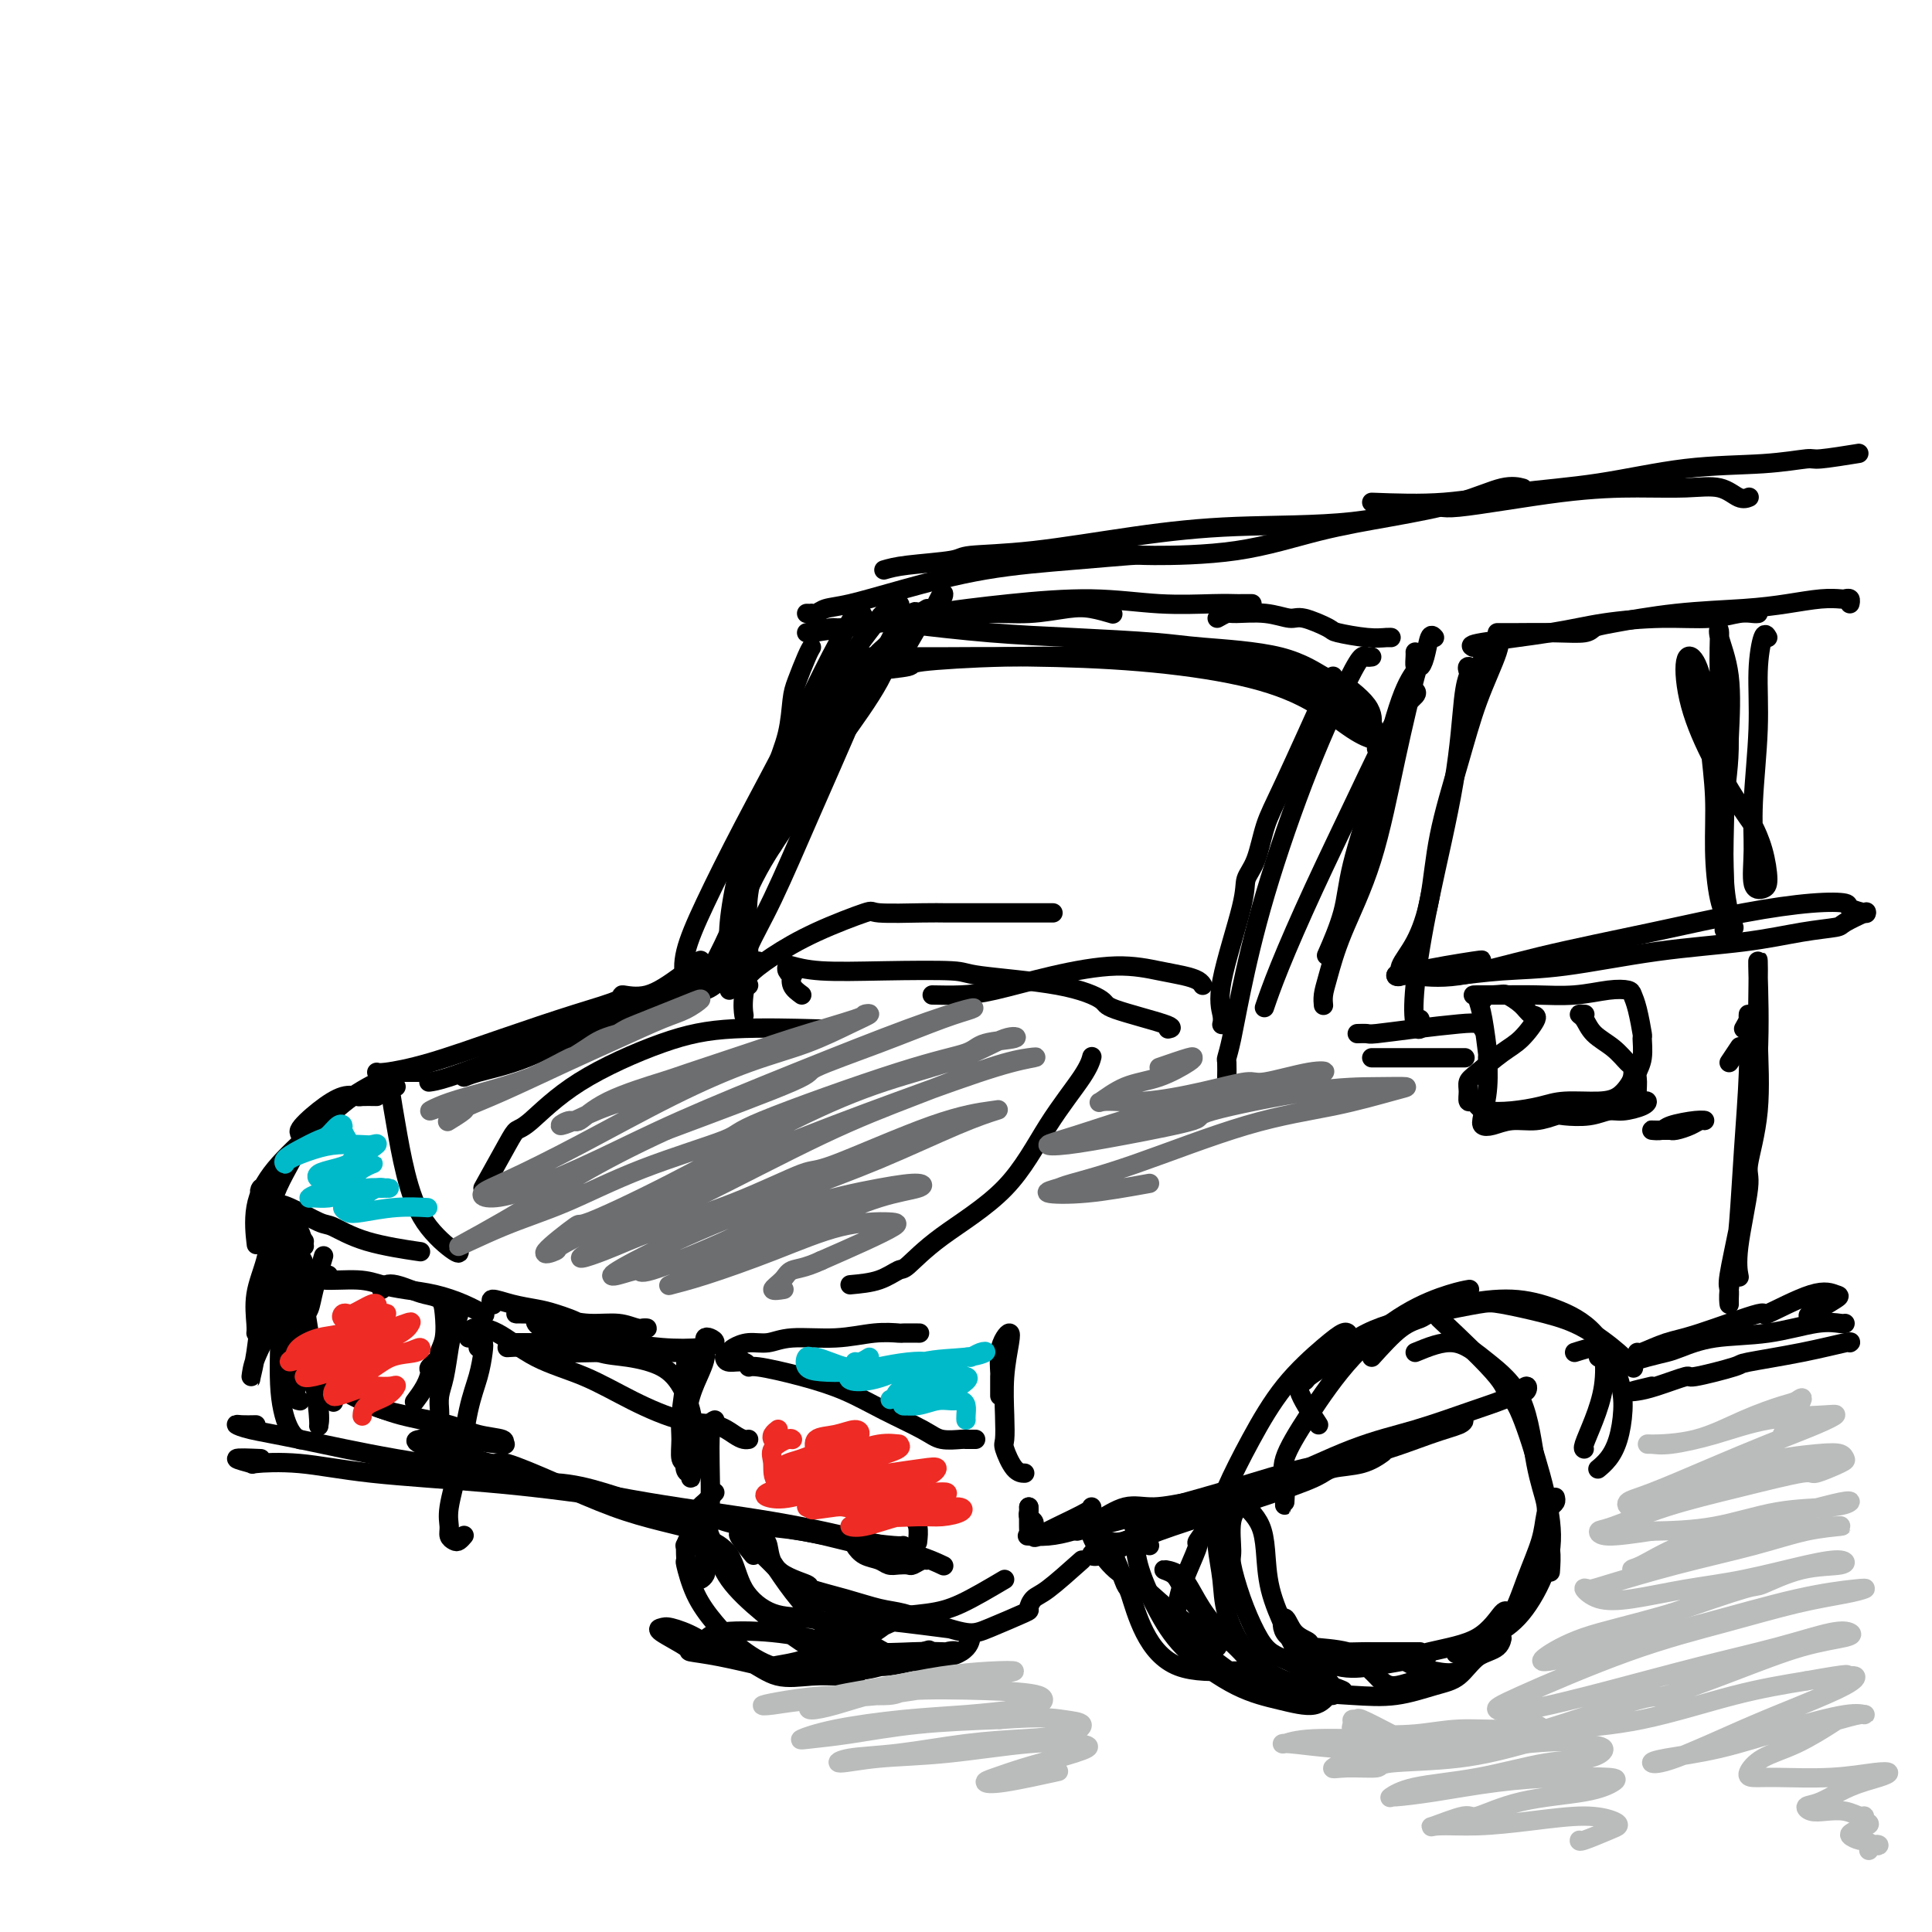 <svg viewBox='0 0 400 400' version='1.1' xmlns='http://www.w3.org/2000/svg' xmlns:xlink='http://www.w3.org/1999/xlink'><g fill='none' stroke='#000000' stroke-width='4' stroke-linecap='round' stroke-linejoin='round'><path d='M151,205c0.027,-1.052 0.054,-2.105 0,-3c-0.054,-0.895 -0.188,-1.633 0,-2c0.188,-0.367 0.698,-0.363 1,-1c0.302,-0.637 0.396,-1.914 1,-6c0.604,-4.086 1.719,-10.983 3,-17c1.281,-6.017 2.728,-11.156 4,-15c1.272,-3.844 2.369,-6.393 3,-9c0.631,-2.607 0.796,-5.273 1,-7c0.204,-1.727 0.446,-2.514 1,-4c0.554,-1.486 1.418,-3.669 2,-5c0.582,-1.331 0.880,-1.809 1,-2c0.120,-0.191 0.060,-0.096 0,0'/><path d='M150,203c-0.305,0.547 -0.610,1.094 0,-1c0.610,-2.094 2.136,-6.829 3,-10c0.864,-3.171 1.067,-4.778 2,-8c0.933,-3.222 2.597,-8.060 4,-13c1.403,-4.940 2.544,-9.983 3,-12c0.456,-2.017 0.228,-1.009 0,0'/><path d='M168,131c5.196,-0.764 10.392,-1.529 14,-2c3.608,-0.471 5.629,-0.649 9,-1c3.371,-0.351 8.091,-0.875 12,-1c3.909,-0.125 7.006,0.149 10,0c2.994,-0.149 5.885,-0.720 8,-1c2.115,-0.280 3.454,-0.268 5,0c1.546,0.268 3.299,0.791 4,1c0.701,0.209 0.351,0.105 0,0'/><path d='M167,131c2.028,-0.440 4.057,-0.881 5,-1c0.943,-0.119 0.802,0.082 2,0c1.198,-0.082 3.736,-0.449 7,-1c3.264,-0.551 7.254,-1.286 12,-2c4.746,-0.714 10.249,-1.407 16,-2c5.751,-0.593 11.749,-1.087 17,-1c5.251,0.087 9.754,0.755 14,1c4.246,0.245 8.234,0.066 11,0c2.766,-0.066 4.308,-0.018 5,0c0.692,0.018 0.532,0.005 1,0c0.468,-0.005 1.562,-0.001 2,0c0.438,0.001 0.219,0.001 0,0'/><path d='M252,128c0.764,-0.432 1.528,-0.864 2,-1c0.472,-0.136 0.652,0.023 2,0c1.348,-0.023 3.862,-0.228 6,0c2.138,0.228 3.898,0.888 5,1c1.102,0.112 1.545,-0.324 3,0c1.455,0.324 3.922,1.407 5,2c1.078,0.593 0.769,0.695 2,1c1.231,0.305 4.004,0.814 6,1c1.996,0.186 3.215,0.050 4,0c0.785,-0.050 1.134,-0.013 1,0c-0.134,0.013 -0.753,0.004 -1,0c-0.247,-0.004 -0.124,-0.002 0,0'/><path d='M293,135c0.016,0.206 0.032,0.412 0,1c-0.032,0.588 -0.114,1.558 0,2c0.114,0.442 0.422,0.358 0,1c-0.422,0.642 -1.574,2.012 -3,6c-1.426,3.988 -3.125,10.593 -5,17c-1.875,6.407 -3.925,12.614 -5,17c-1.075,4.386 -1.174,6.950 -2,10c-0.826,3.050 -2.379,6.586 -3,8c-0.621,1.414 -0.311,0.707 0,0'/><path d='M297,132c-0.338,-0.382 -0.676,-0.764 -1,0c-0.324,0.764 -0.632,2.672 -1,4c-0.368,1.328 -0.794,2.074 -1,2c-0.206,-0.074 -0.191,-0.967 -1,2c-0.809,2.967 -2.441,9.795 -4,17c-1.559,7.205 -3.045,14.785 -5,21c-1.955,6.215 -4.380,11.063 -6,15c-1.620,3.937 -2.434,6.962 -3,9c-0.566,2.038 -0.883,3.087 -1,4c-0.117,0.913 -0.033,1.689 0,2c0.033,0.311 0.017,0.155 0,0'/><path d='M167,127c0.443,0.007 0.886,0.014 1,0c0.114,-0.014 -0.103,-0.050 0,0c0.103,0.050 0.524,0.186 1,0c0.476,-0.186 1.006,-0.694 2,-1c0.994,-0.306 2.453,-0.412 5,-1c2.547,-0.588 6.183,-1.660 11,-3c4.817,-1.340 10.815,-2.948 17,-4c6.185,-1.052 12.556,-1.548 18,-2c5.444,-0.452 9.961,-0.858 12,-1c2.039,-0.142 1.599,-0.018 5,0c3.401,0.018 10.643,-0.069 17,-1c6.357,-0.931 11.830,-2.705 17,-4c5.170,-1.295 10.037,-2.112 15,-3c4.963,-0.888 10.021,-1.846 14,-3c3.979,-1.154 6.879,-2.503 9,-3c2.121,-0.497 3.463,-0.142 4,0c0.537,0.142 0.268,0.071 0,0'/><path d='M183,118c1.146,-0.337 2.293,-0.674 5,-1c2.707,-0.326 6.976,-0.641 9,-1c2.024,-0.359 1.803,-0.762 4,-1c2.197,-0.238 6.811,-0.310 13,-1c6.189,-0.690 13.953,-1.996 21,-3c7.047,-1.004 13.375,-1.705 21,-2c7.625,-0.295 16.545,-0.184 24,-1c7.455,-0.816 13.443,-2.558 16,-3c2.557,-0.442 1.681,0.415 6,0c4.319,-0.415 13.832,-2.104 21,-3c7.168,-0.896 11.991,-1.000 16,-1c4.009,0.000 7.204,0.105 10,0c2.796,-0.105 5.193,-0.420 7,0c1.807,0.420 3.025,1.575 4,2c0.975,0.425 1.707,0.122 2,0c0.293,-0.122 0.146,-0.061 0,0'/><path d='M284,104c5.040,0.189 10.081,0.377 15,0c4.919,-0.377 9.718,-1.321 15,-2c5.282,-0.679 11.048,-1.095 17,-2c5.952,-0.905 12.090,-2.299 18,-3c5.910,-0.701 11.592,-0.710 16,-1c4.408,-0.290 7.542,-0.861 9,-1c1.458,-0.139 1.239,0.155 3,0c1.761,-0.155 5.503,-0.759 7,-1c1.497,-0.241 0.748,-0.121 0,0'/><path d='M305,134c-0.485,-0.248 -0.970,-0.496 2,-1c2.970,-0.504 9.397,-1.263 14,-2c4.603,-0.737 7.384,-1.451 11,-2c3.616,-0.549 8.069,-0.932 12,-1c3.931,-0.068 7.341,0.178 10,0c2.659,-0.178 4.568,-0.780 6,-1c1.432,-0.220 2.385,-0.059 3,0c0.615,0.059 0.890,0.017 1,0c0.110,-0.017 0.055,-0.008 0,0'/><path d='M310,131c0.461,0.001 0.922,0.001 1,0c0.078,-0.001 -0.225,-0.004 0,0c0.225,0.004 0.980,0.013 3,0c2.020,-0.013 5.307,-0.049 8,0c2.693,0.049 4.794,0.182 6,0c1.206,-0.182 1.517,-0.678 2,-1c0.483,-0.322 1.139,-0.468 4,-1c2.861,-0.532 7.926,-1.449 13,-2c5.074,-0.551 10.157,-0.736 14,-1c3.843,-0.264 6.445,-0.608 9,-1c2.555,-0.392 5.063,-0.833 7,-1c1.937,-0.167 3.304,-0.058 4,0c0.696,0.058 0.723,0.067 1,0c0.277,-0.067 0.805,-0.210 1,0c0.195,0.210 0.056,0.774 0,1c-0.056,0.226 -0.028,0.113 0,0'/><path d='M166,206c-0.837,-0.613 -1.674,-1.225 -2,-2c-0.326,-0.775 -0.140,-1.711 0,-2c0.140,-0.289 0.233,0.070 0,0c-0.233,-0.070 -0.791,-0.569 -1,-1c-0.209,-0.431 -0.069,-0.796 0,-1c0.069,-0.204 0.069,-0.248 1,0c0.931,0.248 2.795,0.789 6,1c3.205,0.211 7.753,0.091 13,0c5.247,-0.091 11.193,-0.153 14,0c2.807,0.153 2.473,0.521 6,1c3.527,0.479 10.913,1.071 16,2c5.087,0.929 7.874,2.197 9,3c1.126,0.803 0.590,1.143 3,2c2.410,0.857 7.764,2.231 10,3c2.236,0.769 1.353,0.934 1,1c-0.353,0.066 -0.177,0.033 0,0'/><path d='M149,203c-0.878,0.802 -1.756,1.604 -3,2c-1.244,0.396 -2.854,0.385 -5,1c-2.146,0.615 -4.829,1.854 -8,3c-3.171,1.146 -6.832,2.198 -11,4c-4.168,1.802 -8.843,4.353 -13,6c-4.157,1.647 -7.795,2.390 -10,3c-2.205,0.610 -2.978,1.087 -3,1c-0.022,-0.087 0.708,-0.739 1,-1c0.292,-0.261 0.146,-0.130 0,0'/><path d='M157,199c-1.498,1.220 -2.995,2.439 -4,3c-1.005,0.561 -1.516,0.463 -3,1c-1.484,0.537 -3.940,1.709 -7,3c-3.060,1.291 -6.722,2.700 -11,4c-4.278,1.300 -9.171,2.492 -14,4c-4.829,1.508 -9.593,3.332 -14,5c-4.407,1.668 -8.456,3.180 -11,4c-2.544,0.820 -3.584,0.949 -4,1c-0.416,0.051 -0.208,0.026 0,0'/><path d='M141,202c-2.375,1.705 -4.749,3.410 -7,4c-2.251,0.590 -4.377,0.066 -5,0c-0.623,-0.066 0.257,0.326 -1,1c-1.257,0.674 -4.652,1.631 -9,3c-4.348,1.369 -9.648,3.151 -15,5c-5.352,1.849 -10.754,3.764 -15,5c-4.246,1.236 -7.335,1.794 -9,2c-1.665,0.206 -1.904,0.059 -2,0c-0.096,-0.059 -0.048,-0.029 0,0'/><path d='M87,222c-1.611,-0.003 -3.222,-0.005 -4,0c-0.778,0.005 -0.721,0.018 -1,0c-0.279,-0.018 -0.892,-0.065 -1,0c-0.108,0.065 0.289,0.243 -1,1c-1.289,0.757 -4.265,2.092 -7,4c-2.735,1.908 -5.230,4.390 -8,7c-2.770,2.610 -5.815,5.349 -8,8c-2.185,2.651 -3.511,5.214 -4,8c-0.489,2.786 -0.140,5.796 0,7c0.140,1.204 0.070,0.602 0,0'/><path d='M78,227c-1.215,-0.016 -2.429,-0.032 -3,0c-0.571,0.032 -0.498,0.113 -1,0c-0.502,-0.113 -1.578,-0.420 -3,0c-1.422,0.420 -3.190,1.567 -5,3c-1.810,1.433 -3.662,3.152 -4,4c-0.338,0.848 0.837,0.825 0,3c-0.837,2.175 -3.687,6.547 -5,10c-1.313,3.453 -1.089,5.987 -1,7c0.089,1.013 0.045,0.507 0,0'/><path d='M54,246c-0.209,0.338 -0.417,0.676 0,1c0.417,0.324 1.460,0.634 2,1c0.540,0.366 0.578,0.787 1,1c0.422,0.213 1.229,0.218 3,1c1.771,0.782 4.508,2.339 6,3c1.492,0.661 1.740,0.425 3,1c1.260,0.575 3.531,1.963 7,3c3.469,1.037 8.134,1.725 10,2c1.866,0.275 0.933,0.138 0,0'/><path d='M82,225c-0.403,-0.107 -0.806,-0.215 -1,0c-0.194,0.215 -0.178,0.752 0,2c0.178,1.248 0.517,3.206 1,6c0.483,2.794 1.110,6.423 2,10c0.890,3.577 2.043,7.103 4,10c1.957,2.897 4.719,5.165 6,6c1.281,0.835 1.080,0.239 1,0c-0.080,-0.239 -0.040,-0.119 0,0'/><path d='M153,281c-0.313,-0.025 -0.626,-0.049 -1,0c-0.374,0.049 -0.810,0.172 -1,0c-0.190,-0.172 -0.134,-0.639 0,-1c0.134,-0.361 0.347,-0.618 1,-1c0.653,-0.382 1.748,-0.891 3,-1c1.252,-0.109 2.662,0.181 4,0c1.338,-0.181 2.604,-0.833 5,-1c2.396,-0.167 5.921,0.151 9,0c3.079,-0.151 5.712,-0.773 8,-1c2.288,-0.227 4.232,-0.061 5,0c0.768,0.061 0.361,0.016 1,0c0.639,-0.016 2.326,-0.005 3,0c0.674,0.005 0.337,0.002 0,0'/><path d='M150,281c0.112,0.456 0.225,0.912 1,1c0.775,0.088 2.214,-0.193 3,0c0.786,0.193 0.920,0.858 1,1c0.080,0.142 0.108,-0.240 2,0c1.892,0.240 5.649,1.101 9,2c3.351,0.899 6.295,1.834 9,3c2.705,1.166 5.170,2.561 8,4c2.830,1.439 6.026,2.921 8,4c1.974,1.079 2.728,1.753 4,2c1.272,0.247 3.063,0.066 4,0c0.937,-0.066 1.022,-0.018 1,0c-0.022,0.018 -0.150,0.005 0,0c0.150,-0.005 0.579,-0.001 1,0c0.421,0.001 0.835,0.000 1,0c0.165,-0.000 0.083,-0.000 0,0'/><path d='M207,289c-0.006,-1.677 -0.012,-3.354 0,-4c0.012,-0.646 0.043,-0.262 0,-1c-0.043,-0.738 -0.159,-2.599 0,-4c0.159,-1.401 0.592,-2.344 1,-3c0.408,-0.656 0.789,-1.027 1,-1c0.211,0.027 0.251,0.452 0,2c-0.251,1.548 -0.794,4.219 -1,7c-0.206,2.781 -0.076,5.673 0,8c0.076,2.327 0.098,4.087 0,5c-0.098,0.913 -0.315,0.977 0,2c0.315,1.023 1.162,3.006 2,4c0.838,0.994 1.668,0.998 2,1c0.332,0.002 0.166,0.001 0,0'/><path d='M100,246c1.927,-3.475 3.854,-6.951 5,-9c1.146,-2.049 1.509,-2.672 2,-3c0.491,-0.328 1.108,-0.361 3,-2c1.892,-1.639 5.060,-4.884 10,-8c4.940,-3.116 11.654,-6.103 17,-8c5.346,-1.897 9.324,-2.703 15,-3c5.676,-0.297 13.050,-0.085 16,0c2.950,0.085 1.475,0.042 0,0'/><path d='M176,266c2.111,-0.193 4.222,-0.387 6,-1c1.778,-0.613 3.225,-1.647 4,-2c0.775,-0.353 0.880,-0.026 2,-1c1.120,-0.974 3.257,-3.249 7,-6c3.743,-2.751 9.094,-5.977 13,-10c3.906,-4.023 6.366,-8.841 9,-13c2.634,-4.159 5.440,-7.658 7,-10c1.560,-2.342 1.874,-3.526 2,-4c0.126,-0.474 0.063,-0.237 0,0'/><path d='M63,258c-0.362,-1.401 -0.724,-2.802 -1,-3c-0.276,-0.198 -0.466,0.809 -1,2c-0.534,1.191 -1.411,2.568 -2,4c-0.589,1.432 -0.890,2.920 -1,5c-0.110,2.080 -0.030,4.752 0,6c0.030,1.248 0.008,1.071 0,1c-0.008,-0.071 -0.004,-0.035 0,0'/><path d='M63,257c-0.430,-0.056 -0.860,-0.112 -1,0c-0.140,0.112 0.011,0.391 0,1c-0.011,0.609 -0.184,1.548 0,2c0.184,0.452 0.724,0.419 1,2c0.276,1.581 0.288,4.778 0,8c-0.288,3.222 -0.875,6.471 -1,9c-0.125,2.529 0.214,4.338 0,6c-0.214,1.662 -0.981,3.178 -1,4c-0.019,0.822 0.709,0.949 1,1c0.291,0.051 0.146,0.025 0,0'/><path d='M59,268c0.073,1.370 0.145,2.739 0,4c-0.145,1.261 -0.508,2.412 0,4c0.508,1.588 1.888,3.613 3,5c1.112,1.387 1.958,2.135 3,3c1.042,0.865 2.281,1.848 3,3c0.719,1.152 0.920,2.472 1,3c0.080,0.528 0.040,0.264 0,0'/><path d='M63,284c-0.393,-0.373 -0.786,-0.746 -1,-1c-0.214,-0.254 -0.248,-0.387 0,0c0.248,0.387 0.777,1.296 2,2c1.223,0.704 3.139,1.204 5,2c1.861,0.796 3.666,1.888 6,3c2.334,1.112 5.197,2.246 8,3c2.803,0.754 5.545,1.130 8,2c2.455,0.870 4.622,2.234 7,3c2.378,0.766 4.965,0.933 6,1c1.035,0.067 0.517,0.033 0,0'/><path d='M67,281c-1.294,0.335 -2.587,0.670 -3,1c-0.413,0.330 0.055,0.654 1,1c0.945,0.346 2.368,0.712 4,2c1.632,1.288 3.471,3.497 6,5c2.529,1.503 5.746,2.301 9,3c3.254,0.699 6.546,1.298 9,2c2.454,0.702 4.070,1.508 6,2c1.930,0.492 4.173,0.671 5,1c0.827,0.329 0.236,0.808 0,1c-0.236,0.192 -0.118,0.096 0,0'/><path d='M68,264c-0.305,-0.009 -0.609,-0.017 -1,0c-0.391,0.017 -0.868,0.060 -1,0c-0.132,-0.060 0.080,-0.223 0,0c-0.080,0.223 -0.452,0.833 1,1c1.452,0.167 4.730,-0.107 7,0c2.270,0.107 3.534,0.596 5,1c1.466,0.404 3.136,0.721 5,1c1.864,0.279 3.922,0.518 6,1c2.078,0.482 4.175,1.207 6,2c1.825,0.793 3.379,1.655 4,2c0.621,0.345 0.311,0.172 0,0'/><path d='M79,267c0.269,-0.399 0.538,-0.799 1,-1c0.462,-0.201 1.118,-0.205 2,0c0.882,0.205 1.989,0.617 3,1c1.011,0.383 1.927,0.737 3,1c1.073,0.263 2.304,0.437 3,1c0.696,0.563 0.858,1.517 1,3c0.142,1.483 0.263,3.495 0,5c-0.263,1.505 -0.909,2.503 -1,3c-0.091,0.497 0.375,0.495 0,1c-0.375,0.505 -1.589,1.519 -2,2c-0.411,0.481 -0.019,0.430 0,1c0.019,0.570 -0.335,1.761 -1,3c-0.665,1.239 -1.641,2.526 -2,3c-0.359,0.474 -0.103,0.135 0,0c0.103,-0.135 0.051,-0.068 0,0'/><path d='M93,276c0.934,-1.951 1.868,-3.901 2,-4c0.132,-0.099 -0.539,1.654 -1,3c-0.461,1.346 -0.712,2.284 -1,4c-0.288,1.716 -0.613,4.211 -1,6c-0.387,1.789 -0.836,2.871 -1,4c-0.164,1.129 -0.044,2.304 0,3c0.044,0.696 0.013,0.913 0,1c-0.013,0.087 -0.006,0.043 0,0'/><path d='M99,279c0.405,-0.535 0.811,-1.070 1,-1c0.189,0.070 0.162,0.746 0,2c-0.162,1.254 -0.460,3.088 -1,5c-0.540,1.912 -1.322,3.902 -2,7c-0.678,3.098 -1.250,7.303 -2,11c-0.750,3.697 -1.676,6.887 -2,9c-0.324,2.113 -0.045,3.151 0,4c0.045,0.849 -0.146,1.509 0,2c0.146,0.491 0.627,0.812 1,1c0.373,0.188 0.639,0.243 1,0c0.361,-0.243 0.817,-0.784 1,-1c0.183,-0.216 0.091,-0.108 0,0'/><path d='M95,303c-0.314,-0.092 -0.627,-0.183 -1,0c-0.373,0.183 -0.804,0.642 -1,1c-0.196,0.358 -0.156,0.616 0,1c0.156,0.384 0.428,0.892 1,1c0.572,0.108 1.443,-0.186 3,0c1.557,0.186 3.801,0.852 7,1c3.199,0.148 7.355,-0.220 11,0c3.645,0.220 6.781,1.029 10,2c3.219,0.971 6.522,2.105 9,3c2.478,0.895 4.129,1.553 5,2c0.871,0.447 0.960,0.684 2,1c1.040,0.316 3.032,0.712 4,1c0.968,0.288 0.914,0.470 1,1c0.086,0.530 0.312,1.410 0,2c-0.312,0.590 -1.161,0.890 -2,1c-0.839,0.110 -1.668,0.032 -2,0c-0.332,-0.032 -0.166,-0.016 0,0'/><path d='M96,303c-3.749,-1.597 -7.498,-3.194 -9,-4c-1.502,-0.806 -0.756,-0.821 0,-1c0.756,-0.179 1.523,-0.520 3,0c1.477,0.520 3.665,1.903 6,3c2.335,1.097 4.816,1.907 6,2c1.184,0.093 1.070,-0.532 3,0c1.930,0.532 5.904,2.222 10,4c4.096,1.778 8.315,3.644 12,5c3.685,1.356 6.836,2.202 10,3c3.164,0.798 6.339,1.548 8,2c1.661,0.452 1.806,0.606 2,1c0.194,0.394 0.437,1.029 0,1c-0.437,-0.029 -1.553,-0.723 -2,-1c-0.447,-0.277 -0.223,-0.139 0,0'/><path d='M97,277c0.035,-0.831 0.070,-1.661 1,-2c0.930,-0.339 2.757,-0.185 5,1c2.243,1.185 4.904,3.402 8,5c3.096,1.598 6.629,2.578 10,4c3.371,1.422 6.580,3.285 10,5c3.420,1.715 7.050,3.283 10,4c2.950,0.717 5.222,0.584 7,1c1.778,0.416 3.064,1.379 4,2c0.936,0.621 1.521,0.898 2,1c0.479,0.102 0.851,0.029 1,0c0.149,-0.029 0.074,-0.015 0,0'/><path d='M148,294c-0.422,0.203 -0.844,0.406 -1,1c-0.156,0.594 -0.045,1.579 0,2c0.045,0.421 0.023,0.277 0,1c-0.023,0.723 -0.046,2.314 0,5c0.046,2.686 0.160,6.468 0,10c-0.160,3.532 -0.593,6.813 -1,9c-0.407,2.187 -0.789,3.279 -1,4c-0.211,0.721 -0.253,1.069 0,1c0.253,-0.069 0.799,-0.557 1,-1c0.201,-0.443 0.057,-0.841 0,-1c-0.057,-0.159 -0.029,-0.080 0,0'/><path d='M148,309c-0.723,0.748 -1.447,1.497 -2,2c-0.553,0.503 -0.936,0.761 -1,1c-0.064,0.239 0.192,0.458 1,1c0.808,0.542 2.170,1.405 4,2c1.830,0.595 4.129,0.921 5,1c0.871,0.079 0.313,-0.091 2,0c1.687,0.091 5.617,0.441 9,1c3.383,0.559 6.217,1.327 9,2c2.783,0.673 5.514,1.251 8,2c2.486,0.749 4.726,1.669 6,2c1.274,0.331 1.583,0.075 2,0c0.417,-0.075 0.943,0.032 1,0c0.057,-0.032 -0.355,-0.204 -1,0c-0.645,0.204 -1.523,0.783 -2,1c-0.477,0.217 -0.554,0.070 -1,0c-0.446,-0.070 -1.261,-0.063 -2,0c-0.739,0.063 -1.402,0.183 -2,0c-0.598,-0.183 -1.132,-0.670 -2,-1c-0.868,-0.330 -2.071,-0.502 -3,-1c-0.929,-0.498 -1.585,-1.321 -2,-2c-0.415,-0.679 -0.591,-1.212 0,-2c0.591,-0.788 1.947,-1.830 3,-3c1.053,-1.170 1.803,-2.467 3,-3c1.197,-0.533 2.843,-0.304 4,0c1.157,0.304 1.827,0.681 2,1c0.173,0.319 -0.149,0.580 0,1c0.149,0.420 0.771,0.998 1,2c0.229,1.002 0.065,2.429 0,3c-0.065,0.571 -0.033,0.285 0,0'/><path d='M67,260c-0.765,2.551 -1.529,5.102 -2,7c-0.471,1.898 -0.647,3.143 -1,4c-0.353,0.857 -0.883,1.328 -1,2c-0.117,0.672 0.179,1.546 0,2c-0.179,0.454 -0.833,0.486 -1,2c-0.167,1.514 0.152,4.508 0,6c-0.152,1.492 -0.774,1.483 -1,1c-0.226,-0.483 -0.054,-1.439 0,-3c0.054,-1.561 -0.009,-3.728 0,-6c0.009,-2.272 0.090,-4.649 0,-7c-0.090,-2.351 -0.353,-4.675 -1,-7c-0.647,-2.325 -1.679,-4.650 -2,-6c-0.321,-1.350 0.069,-1.727 0,-1c-0.069,0.727 -0.596,2.556 -1,5c-0.404,2.444 -0.686,5.503 -1,8c-0.314,2.497 -0.659,4.433 -1,5c-0.341,0.567 -0.679,-0.236 -1,1c-0.321,1.236 -0.626,4.511 -1,7c-0.374,2.489 -0.818,4.192 -1,5c-0.182,0.808 -0.102,0.720 0,0c0.102,-0.720 0.224,-2.071 1,-4c0.776,-1.929 2.204,-4.436 3,-7c0.796,-2.564 0.960,-5.185 1,-8c0.040,-2.815 -0.044,-5.823 0,-8c0.044,-2.177 0.214,-3.523 0,-4c-0.214,-0.477 -0.814,-0.087 -1,0c-0.186,0.087 0.041,-0.131 0,1c-0.041,1.131 -0.351,3.610 -1,6c-0.649,2.390 -1.638,4.692 -2,7c-0.362,2.308 -0.097,4.621 0,6c0.097,1.379 0.028,1.822 0,2c-0.028,0.178 -0.014,0.089 0,0'/><path d='M213,312c0.030,0.336 0.060,0.672 0,1c-0.060,0.328 -0.211,0.650 0,1c0.211,0.350 0.784,0.730 1,1c0.216,0.270 0.076,0.430 0,1c-0.076,0.570 -0.087,1.550 0,2c0.087,0.450 0.272,0.369 1,0c0.728,-0.369 1.999,-1.027 4,-2c2.001,-0.973 4.731,-2.262 6,-3c1.269,-0.738 1.077,-0.925 1,-1c-0.077,-0.075 -0.038,-0.037 0,0'/><path d='M213,312c-0.024,1.999 -0.048,3.997 0,5c0.048,1.003 0.167,1.010 0,1c-0.167,-0.010 -0.619,-0.039 0,0c0.619,0.039 2.308,0.145 4,0c1.692,-0.145 3.388,-0.540 5,-1c1.612,-0.460 3.139,-0.985 5,-2c1.861,-1.015 4.054,-2.521 6,-3c1.946,-0.479 3.645,0.067 6,0c2.355,-0.067 5.365,-0.749 7,-1c1.635,-0.251 1.896,-0.072 2,0c0.104,0.072 0.052,0.036 0,0'/><path d='M233,319c-0.277,0.446 -0.554,0.891 -1,1c-0.446,0.109 -1.062,-0.120 -2,0c-0.938,0.120 -2.200,0.588 -3,1c-0.800,0.412 -1.138,0.767 -1,1c0.138,0.233 0.752,0.342 2,0c1.248,-0.342 3.129,-1.137 5,-2c1.871,-0.863 3.730,-1.796 7,-3c3.270,-1.204 7.951,-2.680 12,-4c4.049,-1.320 7.468,-2.485 9,-3c1.532,-0.515 1.178,-0.380 3,-1c1.822,-0.620 5.820,-1.995 8,-3c2.180,-1.005 2.543,-1.641 4,-2c1.457,-0.359 4.008,-0.443 6,-1c1.992,-0.557 3.426,-1.588 4,-2c0.574,-0.412 0.287,-0.206 0,0'/><path d='M229,319c1.183,0.260 2.366,0.520 4,0c1.634,-0.520 3.720,-1.819 7,-3c3.280,-1.181 7.754,-2.244 12,-4c4.246,-1.756 8.264,-4.206 10,-5c1.736,-0.794 1.189,0.069 4,-1c2.811,-1.069 8.981,-4.071 14,-6c5.019,-1.929 8.887,-2.786 13,-4c4.113,-1.214 8.471,-2.784 12,-4c3.529,-1.216 6.227,-2.077 8,-3c1.773,-0.923 2.619,-1.907 3,-2c0.381,-0.093 0.295,0.706 0,1c-0.295,0.294 -0.799,0.084 -1,0c-0.201,-0.084 -0.101,-0.042 0,0'/><path d='M223,317c2.471,-0.599 4.942,-1.198 8,-2c3.058,-0.802 6.704,-1.808 11,-3c4.296,-1.192 9.242,-2.571 14,-4c4.758,-1.429 9.328,-2.909 14,-4c4.672,-1.091 9.444,-1.795 14,-3c4.556,-1.205 8.895,-2.911 12,-4c3.105,-1.089 4.977,-1.560 6,-2c1.023,-0.440 1.199,-0.849 1,-1c-0.199,-0.151 -0.771,-0.043 -1,0c-0.229,0.043 -0.114,0.022 0,0'/><path d='M251,310c-0.429,1.624 -0.858,3.247 -1,4c-0.142,0.753 0.004,0.635 0,1c-0.004,0.365 -0.159,1.211 0,1c0.159,-0.211 0.633,-1.481 1,-2c0.367,-0.519 0.629,-0.288 1,-1c0.371,-0.712 0.852,-2.366 2,-5c1.148,-2.634 2.963,-6.247 5,-10c2.037,-3.753 4.297,-7.647 7,-11c2.703,-3.353 5.848,-6.167 8,-8c2.152,-1.833 3.310,-2.686 4,-3c0.690,-0.314 0.911,-0.090 1,0c0.089,0.090 0.044,0.045 0,0'/><path d='M266,307c0.007,1.596 0.014,3.192 0,4c-0.014,0.808 -0.049,0.828 0,0c0.049,-0.828 0.183,-2.503 0,-4c-0.183,-1.497 -0.682,-2.814 0,-5c0.682,-2.186 2.544,-5.241 5,-9c2.456,-3.759 5.506,-8.223 9,-12c3.494,-3.777 7.431,-6.868 11,-9c3.569,-2.132 6.768,-3.305 9,-4c2.232,-0.695 3.495,-0.913 4,-1c0.505,-0.087 0.253,-0.044 0,0'/><path d='M273,295c-1.795,-2.749 -3.589,-5.498 -4,-7c-0.411,-1.502 0.563,-1.757 1,-2c0.437,-0.243 0.337,-0.475 1,-1c0.663,-0.525 2.091,-1.344 4,-3c1.909,-1.656 4.301,-4.151 8,-6c3.699,-1.849 8.706,-3.052 13,-4c4.294,-0.948 7.874,-1.639 10,-2c2.126,-0.361 2.798,-0.391 5,0c2.202,0.391 5.935,1.201 9,2c3.065,0.799 5.461,1.585 8,3c2.539,1.415 5.222,3.458 7,5c1.778,1.542 2.651,2.583 3,3c0.349,0.417 0.175,0.208 0,0'/><path d='M284,281c2.104,-2.326 4.209,-4.653 6,-6c1.791,-1.347 3.270,-1.715 4,-2c0.730,-0.285 0.711,-0.485 2,-1c1.289,-0.515 3.886,-1.343 7,-2c3.114,-0.657 6.744,-1.143 10,-1c3.256,0.143 6.138,0.915 9,2c2.862,1.085 5.704,2.482 8,5c2.296,2.518 4.048,6.157 5,9c0.952,2.843 1.106,4.892 1,7c-0.106,2.108 -0.472,4.276 -1,6c-0.528,1.724 -1.219,3.002 -2,4c-0.781,0.998 -1.652,1.714 -2,2c-0.348,0.286 -0.174,0.143 0,0'/><path d='M326,280c1.570,-0.496 3.140,-0.992 4,-1c0.860,-0.008 1.009,0.471 1,1c-0.009,0.529 -0.178,1.108 0,1c0.178,-0.108 0.703,-0.905 1,0c0.297,0.905 0.367,3.510 0,6c-0.367,2.490 -1.171,4.863 -2,7c-0.829,2.137 -1.685,4.037 -2,5c-0.315,0.963 -0.090,0.989 0,1c0.090,0.011 0.045,0.005 0,0'/><path d='M62,259c-0.940,-2.595 -1.880,-5.190 -2,-6c-0.120,-0.810 0.581,0.164 1,2c0.419,1.836 0.558,4.533 1,8c0.442,3.467 1.188,7.703 2,13c0.812,5.297 1.689,11.654 2,15c0.311,3.346 0.055,3.680 0,4c-0.055,0.320 0.090,0.624 0,-1c-0.090,-1.624 -0.414,-5.178 -1,-8c-0.586,-2.822 -1.435,-4.914 -2,-6c-0.565,-1.086 -0.845,-1.166 -1,-3c-0.155,-1.834 -0.185,-5.421 -1,-10c-0.815,-4.579 -2.416,-10.149 -3,-13c-0.584,-2.851 -0.151,-2.982 0,-2c0.151,0.982 0.020,3.076 0,7c-0.020,3.924 0.072,9.679 0,15c-0.072,5.321 -0.308,10.210 0,14c0.308,3.790 1.160,6.482 2,8c0.840,1.518 1.669,1.862 2,2c0.331,0.138 0.166,0.069 0,0'/><path d='M53,295c-1.113,0.021 -2.225,0.042 -3,0c-0.775,-0.042 -1.211,-0.148 -1,0c0.211,0.148 1.070,0.549 3,1c1.930,0.451 4.930,0.952 10,2c5.070,1.048 12.211,2.643 20,4c7.789,1.357 16.228,2.474 25,4c8.772,1.526 17.878,3.460 27,5c9.122,1.540 18.259,2.686 26,4c7.741,1.314 14.085,2.795 19,4c4.915,1.205 8.400,2.132 11,3c2.600,0.868 4.314,1.677 5,2c0.686,0.323 0.343,0.162 0,0'/><path d='M54,302c-2.474,-0.110 -4.948,-0.219 -5,0c-0.052,0.219 2.318,0.768 3,1c0.682,0.232 -0.325,0.147 1,0c1.325,-0.147 4.983,-0.356 9,0c4.017,0.356 8.395,1.278 15,2c6.605,0.722 15.439,1.244 24,2c8.561,0.756 16.851,1.748 25,3c8.149,1.252 16.159,2.766 23,4c6.841,1.234 12.513,2.187 17,3c4.487,0.813 7.790,1.486 11,2c3.210,0.514 6.326,0.869 8,1c1.674,0.131 1.907,0.037 2,0c0.093,-0.037 0.047,-0.019 0,0'/><path d='M186,128c0.343,-1.507 0.686,-3.014 0,-3c-0.686,0.014 -2.402,1.549 -3,2c-0.598,0.451 -0.079,-0.181 -1,1c-0.921,1.181 -3.284,4.175 -6,8c-2.716,3.825 -5.785,8.482 -9,14c-3.215,5.518 -6.574,11.896 -9,17c-2.426,5.104 -3.918,8.935 -5,13c-1.082,4.065 -1.753,8.364 -2,11c-0.247,2.636 -0.071,3.610 0,4c0.071,0.390 0.035,0.195 0,0'/><path d='M193,127c0.778,-1.736 1.555,-3.472 2,-4c0.445,-0.528 0.556,0.152 0,1c-0.556,0.848 -1.779,1.862 -3,3c-1.221,1.138 -2.439,2.398 -4,4c-1.561,1.602 -3.463,3.547 -6,6c-2.537,2.453 -5.708,5.415 -9,9c-3.292,3.585 -6.704,7.792 -9,12c-2.296,4.208 -3.477,8.417 -5,13c-1.523,4.583 -3.389,9.540 -4,14c-0.611,4.460 0.032,8.422 0,12c-0.032,3.578 -0.739,6.771 -1,9c-0.261,2.229 -0.074,3.494 0,4c0.074,0.506 0.037,0.253 0,0'/><path d='M192,126c-2.355,1.394 -4.711,2.789 -6,4c-1.289,1.211 -1.513,2.239 -2,3c-0.487,0.761 -1.237,1.253 -2,2c-0.763,0.747 -1.538,1.747 -3,4c-1.462,2.253 -3.611,5.760 -6,10c-2.389,4.240 -5.019,9.213 -7,13c-1.981,3.787 -3.315,6.386 -4,8c-0.685,1.614 -0.723,2.242 -1,3c-0.277,0.758 -0.793,1.645 -1,2c-0.207,0.355 -0.103,0.177 0,0'/><path d='M186,129c1.287,-0.834 2.575,-1.667 3,-2c0.425,-0.333 -0.012,-0.164 0,0c0.012,0.164 0.474,0.325 0,1c-0.474,0.675 -1.884,1.866 -3,4c-1.116,2.134 -1.938,5.211 -4,9c-2.062,3.789 -5.362,8.289 -8,12c-2.638,3.711 -4.612,6.633 -6,9c-1.388,2.367 -2.191,4.180 -4,7c-1.809,2.820 -4.625,6.647 -7,11c-2.375,4.353 -4.311,9.233 -6,13c-1.689,3.767 -3.133,6.422 -4,8c-0.867,1.578 -1.156,2.079 -1,2c0.156,-0.079 0.759,-0.737 1,-1c0.241,-0.263 0.121,-0.132 0,0'/><path d='M179,128c-0.425,-0.719 -0.850,-1.437 -1,-2c-0.150,-0.563 -0.025,-0.970 0,-1c0.025,-0.030 -0.051,0.316 -1,2c-0.949,1.684 -2.773,4.707 -5,9c-2.227,4.293 -4.858,9.856 -8,16c-3.142,6.144 -6.797,12.870 -10,19c-3.203,6.130 -5.954,11.663 -8,16c-2.046,4.337 -3.385,7.477 -4,10c-0.615,2.523 -0.505,4.429 0,5c0.505,0.571 1.405,-0.192 2,-1c0.595,-0.808 0.884,-1.659 1,-2c0.116,-0.341 0.058,-0.170 0,0'/><path d='M187,135c1.664,-2.838 3.328,-5.676 4,-7c0.672,-1.324 0.350,-1.133 0,-1c-0.350,0.133 -0.730,0.210 -1,0c-0.270,-0.210 -0.432,-0.705 -1,0c-0.568,0.705 -1.543,2.612 -4,7c-2.457,4.388 -6.394,11.259 -8,14c-1.606,2.741 -0.879,1.352 -2,4c-1.121,2.648 -4.090,9.333 -7,16c-2.910,6.667 -5.760,13.317 -8,18c-2.240,4.683 -3.868,7.400 -5,10c-1.132,2.600 -1.766,5.085 -2,6c-0.234,0.915 -0.067,0.262 0,0c0.067,-0.262 0.033,-0.131 0,0'/><path d='M276,140c-3.818,8.464 -7.636,16.929 -10,22c-2.364,5.071 -3.276,6.750 -4,9c-0.724,2.250 -1.262,5.071 -2,7c-0.738,1.929 -1.676,2.965 -2,4c-0.324,1.035 -0.034,2.067 -1,6c-0.966,3.933 -3.187,10.765 -4,15c-0.813,4.235 -0.219,5.871 0,7c0.219,1.129 0.063,1.751 0,2c-0.063,0.249 -0.031,0.124 0,0'/><path d='M284,136c-0.352,0.052 -0.705,0.103 -1,0c-0.295,-0.103 -0.534,-0.362 -1,0c-0.466,0.362 -1.161,1.345 -3,5c-1.839,3.655 -4.822,9.981 -8,18c-3.178,8.019 -6.550,17.729 -9,26c-2.450,8.271 -3.977,15.103 -5,20c-1.023,4.897 -1.542,7.859 -2,10c-0.458,2.141 -0.855,3.460 -1,4c-0.145,0.540 -0.039,0.299 0,1c0.039,0.701 0.011,2.343 0,3c-0.011,0.657 -0.006,0.328 0,0'/><path d='M293,143c-0.072,-0.058 -0.145,-0.117 0,0c0.145,0.117 0.506,0.408 0,1c-0.506,0.592 -1.880,1.483 -4,5c-2.120,3.517 -4.985,9.658 -8,16c-3.015,6.342 -6.179,12.886 -9,19c-2.821,6.114 -5.298,11.800 -7,16c-1.702,4.200 -2.629,6.914 -3,8c-0.371,1.086 -0.185,0.543 0,0'/><path d='M171,141c0.834,-0.334 1.669,-0.667 3,-1c1.331,-0.333 3.160,-0.664 6,-1c2.840,-0.336 6.691,-0.677 8,-1c1.309,-0.323 0.077,-0.630 3,-1c2.923,-0.370 10.003,-0.805 17,-1c6.997,-0.195 13.911,-0.152 21,0c7.089,0.152 14.352,0.412 21,1c6.648,0.588 12.682,1.503 17,3c4.318,1.497 6.920,3.577 9,5c2.080,1.423 3.637,2.191 5,3c1.363,0.809 2.532,1.660 3,2c0.468,0.340 0.234,0.170 0,0'/><path d='M177,135c-1.925,0.424 -3.849,0.847 -3,1c0.849,0.153 4.472,0.035 8,0c3.528,-0.035 6.961,0.014 12,0c5.039,-0.014 11.684,-0.092 19,0c7.316,0.092 15.303,0.354 23,1c7.697,0.646 15.105,1.675 21,3c5.895,1.325 10.277,2.946 14,5c3.723,2.054 6.787,4.540 9,6c2.213,1.460 3.574,1.894 4,2c0.426,0.106 -0.082,-0.116 0,0c0.082,0.116 0.753,0.570 1,1c0.247,0.430 0.071,0.837 0,1c-0.071,0.163 -0.035,0.081 0,0'/><path d='M186,129c6.570,0.756 13.139,1.513 19,2c5.861,0.487 11.013,0.706 17,1c5.987,0.294 12.807,0.663 17,1c4.193,0.337 5.758,0.641 10,1c4.242,0.359 11.161,0.773 16,2c4.839,1.227 7.598,3.268 9,4c1.402,0.732 1.448,0.155 3,1c1.552,0.845 4.610,3.112 6,5c1.390,1.888 1.111,3.397 1,4c-0.111,0.603 -0.056,0.302 0,0'/><path d='M155,204c-0.373,-0.512 -0.745,-1.023 0,-2c0.745,-0.977 2.608,-2.419 5,-4c2.392,-1.581 5.313,-3.299 9,-5c3.687,-1.701 8.140,-3.384 10,-4c1.860,-0.616 1.127,-0.165 3,0c1.873,0.165 6.351,0.044 9,0c2.649,-0.044 3.470,-0.012 5,0c1.530,0.012 3.769,0.003 5,0c1.231,-0.003 1.454,-0.001 3,0c1.546,0.001 4.414,0.000 7,0c2.586,-0.000 4.888,-0.000 6,0c1.112,0.000 1.032,0.000 1,0c-0.032,-0.000 -0.016,-0.000 0,0'/><path d='M193,206c2.019,0.040 4.037,0.080 6,0c1.963,-0.080 3.869,-0.281 7,-1c3.131,-0.719 7.487,-1.955 12,-3c4.513,-1.045 9.185,-1.898 13,-2c3.815,-0.102 6.774,0.547 9,1c2.226,0.453 3.720,0.709 5,1c1.280,0.291 2.344,0.617 3,1c0.656,0.383 0.902,0.824 1,1c0.098,0.176 0.049,0.088 0,0'/><path d='M293,280c2.781,-1.146 5.562,-2.291 8,-2c2.438,0.291 4.534,2.019 7,4c2.466,1.981 5.301,4.216 7,8c1.699,3.784 2.263,9.119 3,13c0.737,3.881 1.648,6.309 2,8c0.352,1.691 0.147,2.647 0,4c-0.147,1.353 -0.235,3.105 0,4c0.235,0.895 0.794,0.933 1,2c0.206,1.067 0.059,3.162 0,4c-0.059,0.838 -0.029,0.419 0,0'/><path d='M298,273c4.880,4.614 9.760,9.228 12,12c2.240,2.772 1.840,3.704 2,4c0.160,0.296 0.880,-0.042 2,2c1.120,2.042 2.641,6.463 4,11c1.359,4.537 2.558,9.188 3,13c0.442,3.812 0.128,6.784 -1,10c-1.128,3.216 -3.070,6.677 -5,9c-1.930,2.323 -3.847,3.509 -5,4c-1.153,0.491 -1.541,0.286 -3,1c-1.459,0.714 -3.988,2.347 -5,3c-1.012,0.653 -0.506,0.327 0,0'/><path d='M238,320c-1.270,-1.776 -2.539,-3.552 -3,-4c-0.461,-0.448 -0.113,0.432 0,1c0.113,0.568 -0.010,0.824 0,2c0.010,1.176 0.152,3.274 1,6c0.848,2.726 2.401,6.081 4,9c1.599,2.919 3.244,5.401 6,8c2.756,2.599 6.622,5.314 10,7c3.378,1.686 6.266,2.343 9,3c2.734,0.657 5.313,1.316 7,1c1.687,-0.316 2.482,-1.605 3,-2c0.518,-0.395 0.759,0.104 1,0c0.241,-0.104 0.483,-0.813 1,-1c0.517,-0.187 1.309,0.147 1,0c-0.309,-0.147 -1.718,-0.775 -3,-1c-1.282,-0.225 -2.438,-0.049 -4,0c-1.562,0.049 -3.529,-0.031 -5,0c-1.471,0.031 -2.444,0.172 -4,0c-1.556,-0.172 -3.694,-0.659 -6,-2c-2.306,-1.341 -4.781,-3.537 -7,-5c-2.219,-1.463 -4.181,-2.192 -5,-4c-0.819,-1.808 -0.496,-4.695 0,-7c0.496,-2.305 1.166,-4.029 2,-6c0.834,-1.971 1.831,-4.188 2,-5c0.169,-0.812 -0.492,-0.218 0,-1c0.492,-0.782 2.135,-2.938 3,-4c0.865,-1.062 0.951,-1.029 1,-1c0.049,0.029 0.062,0.054 0,1c-0.062,0.946 -0.199,2.813 0,5c0.199,2.187 0.734,4.695 1,7c0.266,2.305 0.262,4.408 1,7c0.738,2.592 2.218,5.674 4,8c1.782,2.326 3.864,3.895 6,5c2.136,1.105 4.324,1.744 6,2c1.676,0.256 2.838,0.128 4,0'/><path d='M274,349c2.727,0.908 1.545,-0.322 1,-1c-0.545,-0.678 -0.452,-0.804 -1,-1c-0.548,-0.196 -1.736,-0.461 -3,-1c-1.264,-0.539 -2.605,-1.353 -4,-2c-1.395,-0.647 -2.842,-1.128 -4,-2c-1.158,-0.872 -2.025,-2.134 -3,-4c-0.975,-1.866 -2.059,-4.336 -3,-7c-0.941,-2.664 -1.739,-5.521 -2,-7c-0.261,-1.479 0.014,-1.579 0,-3c-0.014,-1.421 -0.316,-4.162 0,-6c0.316,-1.838 1.249,-2.774 2,-3c0.751,-0.226 1.321,0.259 2,1c0.679,0.741 1.467,1.736 2,3c0.533,1.264 0.810,2.795 1,5c0.190,2.205 0.292,5.085 1,8c0.708,2.915 2.022,5.864 3,8c0.978,2.136 1.621,3.459 2,4c0.379,0.541 0.495,0.299 2,1c1.505,0.701 4.401,2.345 7,3c2.599,0.655 4.903,0.320 7,0c2.097,-0.320 3.988,-0.625 6,-1c2.012,-0.375 4.146,-0.822 5,-1c0.854,-0.178 0.427,-0.089 0,0'/><path d='M294,342c-2.218,0.000 -4.437,0.001 -6,0c-1.563,-0.001 -2.471,-0.002 -3,0c-0.529,0.002 -0.678,0.007 -1,0c-0.322,-0.007 -0.816,-0.026 -2,0c-1.184,0.026 -3.059,0.097 -5,0c-1.941,-0.097 -3.948,-0.363 -6,-1c-2.052,-0.637 -4.149,-1.645 -5,-3c-0.851,-1.355 -0.455,-3.055 0,-3c0.455,0.055 0.970,1.866 2,3c1.030,1.134 2.574,1.590 3,2c0.426,0.410 -0.267,0.773 1,1c1.267,0.227 4.493,0.319 7,1c2.507,0.681 4.293,1.952 7,2c2.707,0.048 6.333,-1.125 10,-2c3.667,-0.875 7.375,-1.451 10,-3c2.625,-1.549 4.168,-4.071 5,-5c0.832,-0.929 0.952,-0.265 1,0c0.048,0.265 0.024,0.133 0,0'/><path d='M322,310c0.086,0.342 0.172,0.685 0,1c-0.172,0.315 -0.602,0.603 -1,1c-0.398,0.397 -0.763,0.902 -1,2c-0.237,1.098 -0.346,2.788 -1,5c-0.654,2.212 -1.852,4.946 -3,8c-1.148,3.054 -2.245,6.428 -4,9c-1.755,2.572 -4.167,4.341 -6,6c-1.833,1.659 -3.086,3.209 -4,4c-0.914,0.791 -1.488,0.825 -3,1c-1.512,0.175 -3.960,0.492 -6,1c-2.040,0.508 -3.670,1.208 -5,1c-1.330,-0.208 -2.358,-1.325 -3,-2c-0.642,-0.675 -0.898,-0.907 -1,-1c-0.102,-0.093 -0.051,-0.046 0,0'/><path d='M284,342c1.388,0.333 2.776,0.666 4,1c1.224,0.334 2.283,0.668 3,1c0.717,0.332 1.092,0.662 2,1c0.908,0.338 2.349,0.684 4,1c1.651,0.316 3.514,0.603 5,0c1.486,-0.603 2.597,-2.095 4,-3c1.403,-0.905 3.100,-1.224 4,-2c0.900,-0.776 1.003,-2.010 1,-2c-0.003,0.010 -0.111,1.264 -1,2c-0.889,0.736 -2.558,0.954 -4,2c-1.442,1.046 -2.658,2.919 -4,4c-1.342,1.081 -2.809,1.368 -5,2c-2.191,0.632 -5.105,1.609 -8,2c-2.895,0.391 -5.772,0.196 -9,0c-3.228,-0.196 -6.808,-0.393 -10,-1c-3.192,-0.607 -5.998,-1.623 -8,-3c-2.002,-1.377 -3.201,-3.116 -5,-5c-1.799,-1.884 -4.199,-3.915 -6,-6c-1.801,-2.085 -3.003,-4.225 -4,-6c-0.997,-1.775 -1.788,-3.185 -3,-4c-1.212,-0.815 -2.845,-1.037 -3,-1c-0.155,0.037 1.167,0.331 2,1c0.833,0.669 1.177,1.714 2,3c0.823,1.286 2.127,2.815 3,4c0.873,1.185 1.317,2.028 2,3c0.683,0.972 1.605,2.074 2,3c0.395,0.926 0.263,1.676 0,2c-0.263,0.324 -0.658,0.221 -1,0c-0.342,-0.221 -0.630,-0.559 -1,-1c-0.370,-0.441 -0.820,-0.983 -2,-2c-1.180,-1.017 -3.090,-2.508 -5,-4'/><path d='M243,334c-2.448,-1.737 -4.069,-3.579 -6,-5c-1.931,-1.421 -4.173,-2.419 -6,-4c-1.827,-1.581 -3.240,-3.744 -4,-5c-0.760,-1.256 -0.866,-1.604 -1,-2c-0.134,-0.396 -0.297,-0.841 0,-1c0.297,-0.159 1.053,-0.033 2,1c0.947,1.033 2.085,2.974 3,5c0.915,2.026 1.607,4.136 2,5c0.393,0.864 0.487,0.480 1,2c0.513,1.520 1.444,4.943 3,8c1.556,3.057 3.737,5.747 7,7c3.263,1.253 7.609,1.068 10,1c2.391,-0.068 2.826,-0.019 3,0c0.174,0.019 0.087,0.010 0,0'/><path d='M156,322c-1.317,-1.627 -2.634,-3.253 -3,-4c-0.366,-0.747 0.220,-0.613 1,0c0.780,0.613 1.754,1.706 2,2c0.246,0.294 -0.236,-0.209 1,1c1.236,1.209 4.189,4.132 6,6c1.811,1.868 2.480,2.683 6,4c3.520,1.317 9.892,3.137 13,4c3.108,0.863 2.952,0.771 5,1c2.048,0.229 6.299,0.780 8,1c1.701,0.220 0.850,0.110 0,0'/><path d='M224,323c-2.654,2.368 -5.308,4.735 -7,6c-1.692,1.265 -2.420,1.426 -3,2c-0.580,0.574 -1.010,1.560 -1,2c0.010,0.440 0.461,0.335 -1,1c-1.461,0.665 -4.832,2.099 -7,3c-2.168,0.901 -3.132,1.269 -5,1c-1.868,-0.269 -4.639,-1.175 -7,-2c-2.361,-0.825 -4.312,-1.568 -6,-2c-1.688,-0.432 -3.114,-0.553 -5,-1c-1.886,-0.447 -4.231,-1.219 -7,-2c-2.769,-0.781 -5.961,-1.569 -7,-2c-1.039,-0.431 0.075,-0.505 -1,-1c-1.075,-0.495 -4.340,-1.412 -6,-3c-1.660,-1.588 -1.716,-3.848 -2,-5c-0.284,-1.152 -0.798,-1.198 -1,-1c-0.202,0.198 -0.093,0.640 0,1c0.093,0.360 0.171,0.639 1,2c0.829,1.361 2.411,3.803 4,6c1.589,2.197 3.187,4.149 5,6c1.813,1.851 3.841,3.602 5,4c1.159,0.398 1.449,-0.556 3,0c1.551,0.556 4.363,2.621 7,4c2.637,1.379 5.099,2.071 8,2c2.901,-0.071 6.243,-0.904 8,-2c1.757,-1.096 1.931,-2.456 2,-3c0.069,-0.544 0.035,-0.272 0,0'/><path d='M208,327c-3.223,1.907 -6.446,3.814 -9,5c-2.554,1.186 -4.439,1.652 -7,2c-2.561,0.348 -5.799,0.578 -9,1c-3.201,0.422 -6.364,1.036 -9,1c-2.636,-0.036 -4.747,-0.722 -7,-1c-2.253,-0.278 -4.650,-0.148 -7,-1c-2.350,-0.852 -4.652,-2.684 -6,-5c-1.348,-2.316 -1.743,-5.114 -3,-7c-1.257,-1.886 -3.378,-2.858 -4,-3c-0.622,-0.142 0.255,0.546 1,2c0.745,1.454 1.359,3.673 3,6c1.641,2.327 4.310,4.763 7,7c2.690,2.237 5.400,4.276 8,6c2.600,1.724 5.091,3.134 8,4c2.909,0.866 6.235,1.188 9,1c2.765,-0.188 4.968,-0.888 6,-1c1.032,-0.112 0.892,0.362 2,0c1.108,-0.362 3.465,-1.560 5,-2c1.535,-0.440 2.250,-0.124 2,0c-0.250,0.124 -1.464,0.054 -3,0c-1.536,-0.054 -3.395,-0.093 -6,0c-2.605,0.093 -5.955,0.318 -9,0c-3.045,-0.318 -5.783,-1.180 -9,-2c-3.217,-0.820 -6.912,-1.597 -11,-2c-4.088,-0.403 -8.571,-0.431 -11,0c-2.429,0.431 -2.806,1.320 -3,2c-0.194,0.680 -0.207,1.151 2,2c2.207,0.849 6.633,2.075 12,3c5.367,0.925 11.676,1.550 17,1c5.324,-0.550 9.662,-2.275 14,-4'/><path d='M191,342c2.333,-0.667 1.167,-0.333 0,0'/><path d='M339,280c-0.029,0.201 -0.058,0.401 1,0c1.058,-0.401 3.202,-1.405 5,-2c1.798,-0.595 3.248,-0.783 7,-2c3.752,-1.217 9.805,-3.464 12,-4c2.195,-0.536 0.531,0.638 2,0c1.469,-0.638 6.070,-3.088 9,-4c2.930,-0.912 4.187,-0.286 5,0c0.813,0.286 1.180,0.231 0,1c-1.180,0.769 -3.909,2.363 -5,3c-1.091,0.637 -0.546,0.319 0,0'/><path d='M334,283c2.559,-0.747 5.117,-1.494 7,-2c1.883,-0.506 3.090,-0.770 4,-1c0.910,-0.230 1.522,-0.426 3,-1c1.478,-0.574 3.822,-1.527 7,-2c3.178,-0.473 7.191,-0.467 11,-1c3.809,-0.533 7.413,-1.607 10,-2c2.587,-0.393 4.158,-0.106 5,0c0.842,0.106 0.955,0.030 1,0c0.045,-0.030 0.023,-0.015 0,0'/><path d='M342,287c-1.731,0.410 -3.463,0.819 -4,1c-0.537,0.181 0.120,0.133 1,0c0.880,-0.133 1.982,-0.349 4,-1c2.018,-0.651 4.952,-1.735 6,-2c1.048,-0.265 0.211,0.289 2,0c1.789,-0.289 6.202,-1.422 8,-2c1.798,-0.578 0.979,-0.600 3,-1c2.021,-0.400 6.882,-1.180 11,-2c4.118,-0.820 7.493,-1.682 9,-2c1.507,-0.318 1.145,-0.091 1,0c-0.145,0.091 -0.072,0.045 0,0'/><path d='M306,139c-0.839,-0.521 -1.678,-1.041 -2,-1c-0.322,0.041 -0.127,0.645 0,1c0.127,0.355 0.184,0.462 0,1c-0.184,0.538 -0.611,1.507 -1,5c-0.389,3.493 -0.742,9.511 -2,17c-1.258,7.489 -3.423,16.449 -5,24c-1.577,7.551 -2.566,13.694 -3,18c-0.434,4.306 -0.312,6.775 0,8c0.312,1.225 0.816,1.205 1,1c0.184,-0.205 0.050,-0.594 0,-1c-0.050,-0.406 -0.014,-0.830 0,-1c0.014,-0.170 0.007,-0.085 0,0'/><path d='M306,145c-0.173,-2.182 -0.346,-4.364 0,-6c0.346,-1.636 1.209,-2.724 2,-4c0.791,-1.276 1.508,-2.738 2,-3c0.492,-0.262 0.757,0.678 0,3c-0.757,2.322 -2.537,6.028 -4,10c-1.463,3.972 -2.610,8.212 -4,13c-1.390,4.788 -3.022,10.124 -4,15c-0.978,4.876 -1.300,9.293 -2,13c-0.700,3.707 -1.778,6.703 -3,9c-1.222,2.297 -2.587,3.895 -3,5c-0.413,1.105 0.128,1.718 0,2c-0.128,0.282 -0.924,0.233 -1,0c-0.076,-0.233 0.567,-0.650 1,-1c0.433,-0.350 0.655,-0.633 1,-1c0.345,-0.367 0.813,-0.819 1,-1c0.187,-0.181 0.094,-0.090 0,0'/><path d='M292,200c-0.713,0.847 -1.427,1.694 -2,2c-0.573,0.306 -1.006,0.071 -1,0c0.006,-0.071 0.450,0.022 1,0c0.550,-0.022 1.207,-0.159 3,0c1.793,0.159 4.721,0.613 9,0c4.279,-0.613 9.907,-2.295 17,-4c7.093,-1.705 15.649,-3.435 23,-5c7.351,-1.565 13.498,-2.966 19,-4c5.502,-1.034 10.361,-1.703 14,-2c3.639,-0.297 6.058,-0.224 7,0c0.942,0.224 0.408,0.599 1,1c0.592,0.401 2.312,0.829 3,1c0.688,0.171 0.344,0.086 0,0'/><path d='M306,199c0.821,-0.198 1.642,-0.396 -1,0c-2.642,0.396 -8.748,1.387 -11,2c-2.252,0.613 -0.649,0.848 1,1c1.649,0.152 3.346,0.221 6,0c2.654,-0.221 6.265,-0.731 10,-1c3.735,-0.269 7.593,-0.296 13,-1c5.407,-0.704 12.363,-2.085 19,-3c6.637,-0.915 12.956,-1.363 18,-2c5.044,-0.637 8.812,-1.463 12,-2c3.188,-0.537 5.796,-0.785 7,-1c1.204,-0.215 1.003,-0.398 2,-1c0.997,-0.602 3.191,-1.624 4,-2c0.809,-0.376 0.231,-0.108 0,0c-0.231,0.108 -0.116,0.054 0,0'/><path d='M366,132c-0.301,-0.533 -0.602,-1.065 -1,0c-0.398,1.065 -0.893,3.729 -1,7c-0.107,3.271 0.174,7.150 0,12c-0.174,4.850 -0.803,10.670 -1,15c-0.197,4.330 0.036,7.171 0,10c-0.036,2.829 -0.342,5.648 0,7c0.342,1.352 1.333,1.238 2,1c0.667,-0.238 1.012,-0.599 1,-2c-0.012,-1.401 -0.381,-3.840 -1,-6c-0.619,-2.160 -1.488,-4.040 -2,-5c-0.512,-0.960 -0.667,-1.001 -2,-3c-1.333,-1.999 -3.843,-5.957 -6,-10c-2.157,-4.043 -3.963,-8.172 -5,-12c-1.037,-3.828 -1.307,-7.354 -1,-9c0.307,-1.646 1.192,-1.411 2,0c0.808,1.411 1.539,3.997 2,7c0.461,3.003 0.652,6.422 1,10c0.348,3.578 0.854,7.314 1,11c0.146,3.686 -0.069,7.321 0,11c0.069,3.679 0.421,7.402 1,10c0.579,2.598 1.384,4.070 2,5c0.616,0.930 1.042,1.319 1,1c-0.042,-0.319 -0.551,-1.345 -1,-3c-0.449,-1.655 -0.838,-3.940 -1,-7c-0.162,-3.060 -0.098,-6.895 0,-11c0.098,-4.105 0.230,-8.481 0,-14c-0.230,-5.519 -0.821,-12.180 -1,-17c-0.179,-4.820 0.055,-7.797 0,-9c-0.055,-1.203 -0.399,-0.632 0,1c0.399,1.632 1.543,4.323 2,8c0.457,3.677 0.229,8.338 0,13'/><path d='M358,153c0.083,5.671 -0.710,8.850 -1,14c-0.290,5.150 -0.078,12.271 0,17c0.078,4.729 0.022,7.065 0,8c-0.022,0.935 -0.011,0.467 0,0'/><path d='M358,220c0.833,-1.250 1.667,-2.500 2,-3c0.333,-0.500 0.167,-0.250 0,0'/><path d='M361,213c0.421,-0.726 0.842,-1.451 1,-2c0.158,-0.549 0.053,-0.921 0,-1c-0.053,-0.079 -0.056,0.136 0,2c0.056,1.864 0.169,5.377 0,10c-0.169,4.623 -0.620,10.357 -1,16c-0.380,5.643 -0.691,11.195 -1,15c-0.309,3.805 -0.618,5.864 -1,8c-0.382,2.136 -0.836,4.348 -1,6c-0.164,1.652 -0.038,2.743 0,3c0.038,0.257 -0.012,-0.319 0,-1c0.012,-0.681 0.088,-1.468 0,-2c-0.088,-0.532 -0.339,-0.811 0,-3c0.339,-2.189 1.268,-6.288 2,-10c0.732,-3.712 1.268,-7.036 2,-13c0.732,-5.964 1.660,-14.567 2,-22c0.340,-7.433 0.093,-13.694 0,-17c-0.093,-3.306 -0.033,-3.657 0,-3c0.033,0.657 0.039,2.320 0,5c-0.039,2.680 -0.123,6.375 0,11c0.123,4.625 0.453,10.178 0,15c-0.453,4.822 -1.691,8.911 -2,11c-0.309,2.089 0.309,2.179 0,5c-0.309,2.821 -1.545,8.375 -2,12c-0.455,3.625 -0.130,5.321 0,6c0.130,0.679 0.065,0.339 0,0'/><path d='M342,234c1.700,0.006 3.400,0.012 4,0c0.600,-0.012 0.099,-0.041 0,0c-0.099,0.041 0.205,0.154 1,0c0.795,-0.154 2.080,-0.574 3,-1c0.920,-0.426 1.474,-0.856 2,-1c0.526,-0.144 1.023,-0.000 1,0c-0.023,0.000 -0.566,-0.144 -2,0c-1.434,0.144 -3.760,0.574 -5,1c-1.240,0.426 -1.393,0.846 -2,1c-0.607,0.154 -1.668,0.041 -2,0c-0.332,-0.041 0.064,-0.011 1,0c0.936,0.011 2.410,0.003 3,0c0.590,-0.003 0.295,-0.002 0,0'/><path d='M281,214c0.797,-0.023 1.593,-0.046 2,0c0.407,0.046 0.424,0.160 2,0c1.576,-0.160 4.709,-0.592 8,-1c3.291,-0.408 6.738,-0.790 9,-1c2.262,-0.210 3.340,-0.249 4,0c0.660,0.249 0.903,0.785 1,1c0.097,0.215 0.049,0.107 0,0'/><path d='M284,219c0.456,0.000 0.911,0.000 1,0c0.089,0.000 -0.189,-0.000 1,0c1.189,0.000 3.846,0.000 6,0c2.154,-0.000 3.804,0.000 5,0c1.196,0.000 1.937,-0.000 3,0c1.063,0.000 2.446,0.000 3,0c0.554,0.000 0.277,0.000 0,0'/><path d='M307,207c-0.401,-0.472 -0.801,-0.944 -1,-1c-0.199,-0.056 -0.196,0.303 0,1c0.196,0.697 0.585,1.731 1,4c0.415,2.269 0.856,5.774 1,7c0.144,1.226 -0.009,0.172 0,1c0.009,0.828 0.182,3.538 0,6c-0.182,2.462 -0.717,4.675 -1,6c-0.283,1.325 -0.314,1.763 0,2c0.314,0.237 0.974,0.273 2,0c1.026,-0.273 2.420,-0.857 4,-1c1.580,-0.143 3.347,0.154 5,0c1.653,-0.154 3.193,-0.758 4,-1c0.807,-0.242 0.881,-0.120 2,0c1.119,0.120 3.281,0.239 5,0c1.719,-0.239 2.994,-0.834 4,-1c1.006,-0.166 1.744,0.098 3,0c1.256,-0.098 3.030,-0.558 4,-1c0.970,-0.442 1.134,-0.866 1,-1c-0.134,-0.134 -0.568,0.024 -1,0c-0.432,-0.024 -0.862,-0.228 -1,-1c-0.138,-0.772 0.016,-2.112 0,-3c-0.016,-0.888 -0.203,-1.326 0,-2c0.203,-0.674 0.797,-1.585 1,-3c0.203,-1.415 0.015,-3.335 0,-4c-0.015,-0.665 0.144,-0.074 0,-1c-0.144,-0.926 -0.591,-3.369 -1,-5c-0.409,-1.631 -0.781,-2.451 -1,-3c-0.219,-0.549 -0.284,-0.827 -1,-1c-0.716,-0.173 -2.084,-0.243 -4,0c-1.916,0.243 -4.381,0.797 -7,1c-2.619,0.203 -5.393,0.054 -8,0c-2.607,-0.054 -5.048,-0.015 -7,0c-1.952,0.015 -3.415,0.004 -4,0c-0.585,-0.004 -0.293,-0.002 0,0'/><path d='M307,206c-4.483,0.024 -0.190,0.084 2,0c2.190,-0.084 2.277,-0.311 3,0c0.723,0.311 2.082,1.159 3,2c0.918,0.841 1.396,1.675 2,2c0.604,0.325 1.335,0.142 1,1c-0.335,0.858 -1.736,2.757 -3,4c-1.264,1.243 -2.392,1.829 -4,3c-1.608,1.171 -3.696,2.926 -5,4c-1.304,1.074 -1.825,1.468 -2,2c-0.175,0.532 -0.005,1.204 0,2c0.005,0.796 -0.157,1.717 0,2c0.157,0.283 0.632,-0.070 1,0c0.368,0.070 0.629,0.565 1,1c0.371,0.435 0.850,0.811 2,1c1.150,0.189 2.969,0.192 5,0c2.031,-0.192 4.274,-0.579 6,-1c1.726,-0.421 2.935,-0.875 5,-1c2.065,-0.125 4.984,0.078 7,0c2.016,-0.078 3.127,-0.439 4,-1c0.873,-0.561 1.508,-1.322 2,-2c0.492,-0.678 0.840,-1.272 1,-2c0.160,-0.728 0.131,-1.589 0,-2c-0.131,-0.411 -0.366,-0.373 -1,-1c-0.634,-0.627 -1.669,-1.919 -3,-3c-1.331,-1.081 -2.959,-1.950 -4,-3c-1.041,-1.050 -1.496,-2.281 -2,-3c-0.504,-0.719 -1.059,-0.924 -1,-1c0.059,-0.076 0.731,-0.022 1,0c0.269,0.022 0.134,0.011 0,0'/><path d='M143,318c-0.432,0.498 -0.865,0.996 -1,2c-0.135,1.004 0.026,2.515 0,3c-0.026,0.485 -0.239,-0.056 0,1c0.239,1.056 0.930,3.707 2,6c1.070,2.293 2.519,4.226 4,6c1.481,1.774 2.994,3.387 5,5c2.006,1.613 4.505,3.224 7,4c2.495,0.776 4.988,0.717 7,0c2.012,-0.717 3.545,-2.094 5,-3c1.455,-0.906 2.831,-1.343 4,-2c1.169,-0.657 2.131,-1.534 3,-2c0.869,-0.466 1.646,-0.522 3,-1c1.354,-0.478 3.284,-1.380 4,-2c0.716,-0.620 0.216,-0.959 0,-1c-0.216,-0.041 -0.149,0.216 -1,1c-0.851,0.784 -2.621,2.094 -4,3c-1.379,0.906 -2.366,1.407 -4,2c-1.634,0.593 -3.916,1.277 -6,2c-2.084,0.723 -3.971,1.486 -6,2c-2.029,0.514 -4.199,0.778 -5,1c-0.801,0.222 -0.233,0.403 -2,0c-1.767,-0.403 -5.868,-1.390 -9,-2c-3.132,-0.610 -5.295,-0.844 -6,-1c-0.705,-0.156 0.047,-0.233 -1,-1c-1.047,-0.767 -3.892,-2.224 -5,-3c-1.108,-0.776 -0.479,-0.873 0,-1c0.479,-0.127 0.807,-0.286 2,0c1.193,0.286 3.251,1.015 5,2c1.749,0.985 3.188,2.225 5,3c1.812,0.775 3.995,1.083 6,2c2.005,0.917 3.830,2.442 6,3c2.170,0.558 4.685,0.150 7,0c2.315,-0.150 4.431,-0.040 6,0c1.569,0.040 2.591,0.012 3,0c0.409,-0.012 0.204,-0.006 0,0'/><path d='M105,279c1.760,-0.113 3.521,-0.227 5,0c1.479,0.227 2.678,0.793 5,1c2.322,0.207 5.767,0.055 9,0c3.233,-0.055 6.254,-0.014 9,0c2.746,0.014 5.216,-0.000 7,0c1.784,0.000 2.882,0.015 3,0c0.118,-0.015 -0.745,-0.060 -1,0c-0.255,0.060 0.097,0.226 -1,0c-1.097,-0.226 -3.643,-0.845 -6,-1c-2.357,-0.155 -4.525,0.155 -7,0c-2.475,-0.155 -5.257,-0.773 -8,-1c-2.743,-0.227 -5.446,-0.061 -8,0c-2.554,0.061 -4.959,0.016 -6,0c-1.041,-0.016 -0.717,-0.004 0,0c0.717,0.004 1.829,0.001 3,0c1.171,-0.001 2.402,-0.001 3,0c0.598,0.001 0.561,0.004 2,0c1.439,-0.004 4.352,-0.014 7,0c2.648,0.014 5.029,0.054 6,0c0.971,-0.054 0.530,-0.200 2,0c1.470,0.200 4.849,0.746 8,1c3.151,0.254 6.074,0.215 8,0c1.926,-0.215 2.856,-0.605 3,-1c0.144,-0.395 -0.497,-0.794 -1,-1c-0.503,-0.206 -0.869,-0.219 -1,0c-0.131,0.219 -0.028,0.672 0,1c0.028,0.328 -0.021,0.533 0,1c0.021,0.467 0.111,1.197 0,2c-0.111,0.803 -0.421,1.679 -1,3c-0.579,1.321 -1.425,3.086 -2,5c-0.575,1.914 -0.879,3.975 -1,6c-0.121,2.025 -0.061,4.012 0,6'/><path d='M142,301c-0.697,4.401 0.559,3.905 1,4c0.441,0.095 0.066,0.783 0,1c-0.066,0.217 0.179,-0.038 0,-1c-0.179,-0.962 -0.780,-2.633 -1,-4c-0.220,-1.367 -0.059,-2.430 0,-3c0.059,-0.570 0.016,-0.649 0,-2c-0.016,-1.351 -0.003,-3.976 0,-6c0.003,-2.024 -0.003,-3.448 0,-5c0.003,-1.552 0.015,-3.231 0,-4c-0.015,-0.769 -0.058,-0.626 0,0c0.058,0.626 0.216,1.736 0,4c-0.216,2.264 -0.805,5.682 -1,8c-0.195,2.318 0.003,3.537 0,5c-0.003,1.463 -0.207,3.172 0,4c0.207,0.828 0.827,0.776 1,1c0.173,0.224 -0.100,0.725 0,1c0.100,0.275 0.572,0.325 1,0c0.428,-0.325 0.813,-1.025 1,-2c0.187,-0.975 0.176,-2.226 0,-4c-0.176,-1.774 -0.517,-4.071 -1,-6c-0.483,-1.929 -1.108,-3.492 -2,-5c-0.892,-1.508 -2.053,-2.963 -4,-4c-1.947,-1.037 -4.681,-1.657 -7,-2c-2.319,-0.343 -4.223,-0.410 -6,-1c-1.777,-0.590 -3.428,-1.703 -4,-2c-0.572,-0.297 -0.064,0.221 -1,0c-0.936,-0.221 -3.315,-1.181 -5,-2c-1.685,-0.819 -2.675,-1.498 -3,-2c-0.325,-0.502 0.014,-0.828 0,-1c-0.014,-0.172 -0.382,-0.190 0,0c0.382,0.190 1.515,0.587 3,1c1.485,0.413 3.323,0.842 5,1c1.677,0.158 3.193,0.045 5,0c1.807,-0.045 3.903,-0.023 6,0'/><path d='M130,275c3.538,0.159 2.881,0.058 3,0c0.119,-0.058 1.012,-0.071 1,0c-0.012,0.071 -0.930,0.225 -2,0c-1.070,-0.225 -2.292,-0.831 -4,-1c-1.708,-0.169 -3.900,0.098 -6,0c-2.100,-0.098 -4.107,-0.562 -6,-1c-1.893,-0.438 -3.673,-0.850 -5,-1c-1.327,-0.150 -2.201,-0.037 -3,0c-0.799,0.037 -1.524,-0.002 -1,0c0.524,0.002 2.297,0.043 3,0c0.703,-0.043 0.336,-0.171 1,0c0.664,0.171 2.358,0.642 4,1c1.642,0.358 3.231,0.604 4,1c0.769,0.396 0.717,0.941 1,1c0.283,0.059 0.902,-0.367 0,-1c-0.902,-0.633 -3.324,-1.472 -5,-2c-1.676,-0.528 -2.607,-0.744 -4,-1c-1.393,-0.256 -3.250,-0.553 -5,-1c-1.750,-0.447 -3.394,-1.043 -4,-1c-0.606,0.043 -0.173,0.727 0,1c0.173,0.273 0.087,0.137 0,0'/></g>
<g fill='none' stroke='#BABBBB' stroke-width='4' stroke-linecap='round' stroke-linejoin='round'><path d='M288,359c-2.454,-1.274 -4.908,-2.549 -6,-3c-1.092,-0.451 -0.821,-0.079 -1,0c-0.179,0.079 -0.810,-0.135 -1,0c-0.190,0.135 0.059,0.621 0,1c-0.059,0.379 -0.425,0.653 0,1c0.425,0.347 1.640,0.769 4,1c2.360,0.231 5.864,0.271 9,0c3.136,-0.271 5.905,-0.854 9,-1c3.095,-0.146 6.516,0.143 9,0c2.484,-0.143 4.030,-0.719 5,-1c0.970,-0.281 1.363,-0.269 2,0c0.637,0.269 1.517,0.794 1,1c-0.517,0.206 -2.430,0.093 -3,0c-0.570,-0.093 0.205,-0.164 -2,0c-2.205,0.164 -7.389,0.565 -12,1c-4.611,0.435 -8.648,0.905 -14,1c-5.352,0.095 -12.020,-0.184 -16,0c-3.980,0.184 -5.273,0.831 -6,1c-0.727,0.169 -0.889,-0.139 1,0c1.889,0.139 5.829,0.727 10,1c4.171,0.273 8.572,0.231 13,0c4.428,-0.231 8.883,-0.651 11,-1c2.117,-0.349 1.898,-0.626 5,-1c3.102,-0.374 9.526,-0.844 13,-1c3.474,-0.156 3.997,0.004 5,0c1.003,-0.004 2.486,-0.171 2,0c-0.486,0.171 -2.942,0.680 -6,1c-3.058,0.320 -6.719,0.450 -11,1c-4.281,0.550 -9.181,1.521 -14,2c-4.819,0.479 -9.558,0.465 -13,1c-3.442,0.535 -5.589,1.620 -6,2c-0.411,0.380 0.912,0.055 3,0c2.088,-0.055 4.941,0.161 6,0c1.059,-0.161 0.324,-0.697 3,-1c2.676,-0.303 8.765,-0.372 14,-1c5.235,-0.628 9.618,-1.814 14,-3'/><path d='M316,361c8.641,-0.803 10.243,-0.310 12,0c1.757,0.310 3.668,0.439 4,1c0.332,0.561 -0.913,1.555 -3,2c-2.087,0.445 -5.014,0.340 -9,1c-3.986,0.660 -9.031,2.086 -14,3c-4.969,0.914 -9.862,1.315 -13,2c-3.138,0.685 -4.523,1.655 -5,2c-0.477,0.345 -0.047,0.064 0,0c0.047,-0.064 -0.288,0.087 1,0c1.288,-0.087 4.201,-0.414 8,-1c3.799,-0.586 8.484,-1.433 13,-2c4.516,-0.567 8.862,-0.855 13,-1c4.138,-0.145 8.068,-0.146 10,0c1.932,0.146 1.865,0.440 1,1c-0.865,0.560 -2.527,1.387 -6,2c-3.473,0.613 -8.757,1.011 -13,2c-4.243,0.989 -7.445,2.567 -9,3c-1.555,0.433 -1.464,-0.279 -3,0c-1.536,0.279 -4.699,1.548 -6,2c-1.301,0.452 -0.741,0.085 1,0c1.741,-0.085 4.663,0.110 8,0c3.337,-0.110 7.087,-0.525 11,-1c3.913,-0.475 7.987,-1.009 11,-1c3.013,0.009 4.965,0.563 6,1c1.035,0.437 1.153,0.758 1,1c-0.153,0.242 -0.577,0.405 -2,1c-1.423,0.595 -3.845,1.622 -5,2c-1.155,0.378 -1.044,0.108 -1,0c0.044,-0.108 0.022,-0.054 0,0'/><path d='M207,346c-8.973,1.564 -17.946,3.127 -22,4c-4.054,0.873 -3.190,1.055 -3,1c0.190,-0.055 -0.293,-0.346 -2,0c-1.707,0.346 -4.639,1.331 -7,2c-2.361,0.669 -4.152,1.024 -5,1c-0.848,-0.024 -0.753,-0.427 0,-1c0.753,-0.573 2.164,-1.317 5,-2c2.836,-0.683 7.099,-1.305 11,-2c3.901,-0.695 7.442,-1.462 11,-2c3.558,-0.538 7.134,-0.845 10,-1c2.866,-0.155 5.021,-0.158 5,0c-0.021,0.158 -2.218,0.477 -5,1c-2.782,0.523 -6.150,1.251 -10,2c-3.850,0.749 -8.183,1.518 -13,2c-4.817,0.482 -10.119,0.675 -14,1c-3.881,0.325 -6.342,0.782 -8,1c-1.658,0.218 -2.512,0.198 -2,0c0.512,-0.198 2.389,-0.576 5,-1c2.611,-0.424 5.955,-0.896 10,-1c4.045,-0.104 8.792,0.161 11,0c2.208,-0.161 1.876,-0.748 5,-1c3.124,-0.252 9.703,-0.170 15,0c5.297,0.170 9.313,0.426 11,1c1.687,0.574 1.045,1.466 0,2c-1.045,0.534 -2.492,0.711 -5,1c-2.508,0.289 -6.078,0.691 -10,1c-3.922,0.309 -8.198,0.526 -13,1c-4.802,0.474 -10.131,1.206 -14,2c-3.869,0.794 -6.280,1.649 -7,2c-0.720,0.351 0.250,0.197 2,0c1.750,-0.197 4.279,-0.438 8,-1c3.721,-0.562 8.635,-1.446 14,-2c5.365,-0.554 11.183,-0.777 17,-1'/><path d='M207,356c9.024,-0.651 11.086,-0.278 13,0c1.914,0.278 3.682,0.459 4,1c0.318,0.541 -0.813,1.440 -3,2c-2.187,0.560 -5.428,0.782 -9,1c-3.572,0.218 -7.473,0.433 -12,1c-4.527,0.567 -9.680,1.485 -14,2c-4.320,0.515 -7.808,0.628 -10,1c-2.192,0.372 -3.090,1.003 -2,1c1.090,-0.003 4.167,-0.640 8,-1c3.833,-0.360 8.422,-0.444 14,-1c5.578,-0.556 12.147,-1.583 17,-2c4.853,-0.417 7.992,-0.224 10,0c2.008,0.224 2.887,0.480 2,1c-0.887,0.520 -3.539,1.304 -6,2c-2.461,0.696 -4.731,1.303 -7,2c-2.269,0.697 -4.536,1.482 -6,2c-1.464,0.518 -2.124,0.768 -2,1c0.124,0.232 1.033,0.447 4,0c2.967,-0.447 7.990,-1.556 10,-2c2.010,-0.444 1.005,-0.222 0,0'/><path d='M369,297c1.761,-2.944 3.522,-5.889 4,-7c0.478,-1.111 -0.329,-0.389 -1,0c-0.671,0.389 -1.208,0.444 -3,1c-1.792,0.556 -4.840,1.614 -8,3c-3.160,1.386 -6.433,3.099 -10,4c-3.567,0.901 -7.429,0.991 -9,1c-1.571,0.009 -0.849,-0.064 0,0c0.849,0.064 1.827,0.265 4,0c2.173,-0.265 5.541,-0.995 9,-2c3.459,-1.005 7.007,-2.286 11,-3c3.993,-0.714 8.430,-0.860 11,-1c2.570,-0.140 3.273,-0.273 3,0c-0.273,0.273 -1.521,0.951 -4,2c-2.479,1.049 -6.191,2.468 -10,4c-3.809,1.532 -7.717,3.175 -12,5c-4.283,1.825 -8.940,3.830 -12,5c-3.060,1.170 -4.524,1.506 -5,2c-0.476,0.494 0.035,1.148 1,1c0.965,-0.148 2.384,-1.098 5,-2c2.616,-0.902 6.427,-1.755 10,-3c3.573,-1.245 6.906,-2.882 11,-4c4.094,-1.118 8.949,-1.717 12,-2c3.051,-0.283 4.298,-0.250 5,0c0.702,0.250 0.859,0.716 1,1c0.141,0.284 0.266,0.385 -1,1c-1.266,0.615 -3.921,1.745 -5,2c-1.079,0.255 -0.580,-0.364 -3,0c-2.420,0.364 -7.758,1.710 -13,3c-5.242,1.290 -10.388,2.525 -15,4c-4.612,1.475 -8.690,3.189 -11,4c-2.310,0.811 -2.853,0.718 -3,1c-0.147,0.282 0.101,0.938 2,1c1.899,0.062 5.450,-0.469 9,-1'/><path d='M342,317c4.018,-0.057 8.563,-0.199 13,-1c4.437,-0.801 8.765,-2.262 13,-3c4.235,-0.738 8.376,-0.754 11,-1c2.624,-0.246 3.730,-0.724 4,-1c0.270,-0.276 -0.298,-0.351 -2,0c-1.702,0.351 -4.540,1.127 -8,2c-3.460,0.873 -7.543,1.844 -12,3c-4.457,1.156 -9.289,2.498 -13,4c-3.711,1.502 -6.302,3.165 -8,4c-1.698,0.835 -2.503,0.842 -2,1c0.503,0.158 2.316,0.467 4,0c1.684,-0.467 3.241,-1.708 4,-2c0.759,-0.292 0.720,0.366 3,0c2.280,-0.366 6.879,-1.757 11,-3c4.121,-1.243 7.762,-2.339 11,-3c3.238,-0.661 6.071,-0.888 8,-1c1.929,-0.112 2.952,-0.111 2,0c-0.952,0.111 -3.879,0.332 -7,1c-3.121,0.668 -6.435,1.785 -11,3c-4.565,1.215 -10.379,2.529 -16,4c-5.621,1.471 -11.047,3.100 -14,4c-2.953,0.900 -3.432,1.072 -4,1c-0.568,-0.072 -1.226,-0.388 -1,0c0.226,0.388 1.335,1.481 3,2c1.665,0.519 3.885,0.464 7,0c3.115,-0.464 7.124,-1.336 11,-2c3.876,-0.664 7.619,-1.119 12,-2c4.381,-0.881 9.401,-2.186 13,-3c3.599,-0.814 5.777,-1.136 7,-1c1.223,0.136 1.491,0.730 0,1c-1.491,0.270 -4.740,0.217 -8,1c-3.260,0.783 -6.532,2.403 -8,3c-1.468,0.597 -1.134,0.171 -4,1c-2.866,0.829 -8.933,2.915 -15,5'/><path d='M346,334c-9.017,2.609 -14.061,3.633 -18,5c-3.939,1.367 -6.774,3.077 -8,4c-1.226,0.923 -0.844,1.057 0,1c0.844,-0.057 2.149,-0.306 5,-1c2.851,-0.694 7.250,-1.833 12,-3c4.750,-1.167 9.853,-2.363 16,-4c6.147,-1.637 13.337,-3.716 19,-5c5.663,-1.284 9.798,-1.772 12,-2c2.202,-0.228 2.470,-0.194 2,0c-0.470,0.194 -1.676,0.549 -4,1c-2.324,0.451 -5.764,1.000 -10,2c-4.236,1.000 -9.269,2.453 -15,4c-5.731,1.547 -12.160,3.188 -20,6c-7.840,2.812 -17.091,6.794 -22,9c-4.909,2.206 -5.476,2.635 -5,3c0.476,0.365 1.996,0.665 6,0c4.004,-0.665 10.491,-2.294 17,-4c6.509,-1.706 13.039,-3.488 19,-5c5.961,-1.512 11.353,-2.755 16,-4c4.647,-1.245 8.548,-2.492 11,-3c2.452,-0.508 3.454,-0.278 4,0c0.546,0.278 0.636,0.605 -1,1c-1.636,0.395 -4.998,0.859 -9,2c-4.002,1.141 -8.643,2.958 -14,5c-5.357,2.042 -11.431,4.310 -14,5c-2.569,0.690 -1.632,-0.196 -6,1c-4.368,1.196 -14.040,4.476 -19,6c-4.960,1.524 -5.207,1.292 -4,1c1.207,-0.292 3.870,-0.645 8,-1c4.130,-0.355 9.727,-0.711 16,-2c6.273,-1.289 13.221,-3.511 19,-5c5.779,-1.489 10.390,-2.244 15,-3'/><path d='M374,348c10.660,-1.909 8.309,-1.182 8,-1c-0.309,0.182 1.422,-0.182 2,0c0.578,0.182 0.003,0.911 -2,2c-2.003,1.089 -5.434,2.538 -9,4c-3.566,1.462 -7.269,2.937 -12,5c-4.731,2.063 -10.491,4.712 -14,6c-3.509,1.288 -4.767,1.213 -5,1c-0.233,-0.213 0.558,-0.565 3,-1c2.442,-0.435 6.535,-0.955 11,-2c4.465,-1.045 9.301,-2.616 14,-4c4.699,-1.384 9.261,-2.581 12,-3c2.739,-0.419 3.656,-0.061 4,0c0.344,0.061 0.115,-0.175 -1,0c-1.115,0.175 -3.116,0.761 -4,1c-0.884,0.239 -0.653,0.131 -2,1c-1.347,0.869 -4.274,2.716 -7,4c-2.726,1.284 -5.251,2.005 -7,3c-1.749,0.995 -2.722,2.263 -3,3c-0.278,0.737 0.140,0.943 1,1c0.860,0.057 2.161,-0.035 5,0c2.839,0.035 7.216,0.196 11,0c3.784,-0.196 6.974,-0.750 9,-1c2.026,-0.250 2.889,-0.198 3,0c0.111,0.198 -0.529,0.540 -2,1c-1.471,0.460 -3.773,1.038 -6,2c-2.227,0.962 -4.378,2.309 -6,3c-1.622,0.691 -2.715,0.725 -3,1c-0.285,0.275 0.239,0.791 1,1c0.761,0.209 1.759,0.111 3,0c1.241,-0.111 2.724,-0.236 4,0c1.276,0.236 2.343,0.833 3,1c0.657,0.167 0.902,-0.095 1,0c0.098,0.095 0.049,0.548 0,1'/><path d='M386,377c1.907,0.704 0.676,0.963 0,1c-0.676,0.037 -0.796,-0.149 -1,0c-0.204,0.149 -0.493,0.632 -1,1c-0.507,0.368 -1.231,0.621 -1,1c0.231,0.379 1.418,0.885 2,1c0.582,0.115 0.559,-0.162 1,0c0.441,0.162 1.348,0.762 2,1c0.652,0.238 1.051,0.115 1,0c-0.051,-0.115 -0.552,-0.223 -1,0c-0.448,0.223 -0.842,0.778 -1,1c-0.158,0.222 -0.079,0.111 0,0'/></g>
<g fill='none' stroke='#EE2B24' stroke-width='4' stroke-linecap='round' stroke-linejoin='round'><path d='M77,272c0.405,-0.315 0.809,-0.631 1,-1c0.191,-0.369 0.167,-0.792 0,-1c-0.167,-0.208 -0.479,-0.200 -1,0c-0.521,0.200 -1.252,0.593 -2,1c-0.748,0.407 -1.514,0.827 -2,1c-0.486,0.173 -0.691,0.100 -1,0c-0.309,-0.100 -0.720,-0.227 -1,0c-0.280,0.227 -0.428,0.807 0,1c0.428,0.193 1.431,-0.001 2,0c0.569,0.001 0.703,0.196 1,0c0.297,-0.196 0.755,-0.781 1,-1c0.245,-0.219 0.275,-0.070 1,0c0.725,0.070 2.145,0.060 3,0c0.855,-0.060 1.145,-0.170 1,0c-0.145,0.170 -0.724,0.621 -1,1c-0.276,0.379 -0.249,0.687 -1,1c-0.751,0.313 -2.280,0.631 -3,1c-0.720,0.369 -0.631,0.789 -1,1c-0.369,0.211 -1.195,0.214 -1,0c0.195,-0.214 1.410,-0.646 2,-1c0.590,-0.354 0.556,-0.629 1,-1c0.444,-0.371 1.365,-0.839 2,-1c0.635,-0.161 0.982,-0.017 1,0c0.018,0.017 -0.293,-0.095 -1,0c-0.707,0.095 -1.811,0.396 -3,1c-1.189,0.604 -2.463,1.513 -4,2c-1.537,0.487 -3.337,0.554 -5,1c-1.663,0.446 -3.189,1.270 -4,2c-0.811,0.730 -0.905,1.365 -1,2'/><path d='M61,281c-2.419,1.550 -0.465,0.925 2,0c2.465,-0.925 5.442,-2.152 8,-3c2.558,-0.848 4.695,-1.318 7,-2c2.305,-0.682 4.776,-1.574 6,-2c1.224,-0.426 1.201,-0.384 1,0c-0.201,0.384 -0.580,1.112 -2,2c-1.420,0.888 -3.881,1.938 -6,3c-2.119,1.062 -3.898,2.135 -6,3c-2.102,0.865 -4.529,1.520 -6,2c-1.471,0.480 -1.985,0.784 -2,1c-0.015,0.216 0.471,0.342 2,0c1.529,-0.342 4.102,-1.154 6,-2c1.898,-0.846 3.122,-1.726 4,-2c0.878,-0.274 1.411,0.057 3,0c1.589,-0.057 4.233,-0.503 6,-1c1.767,-0.497 2.657,-1.045 3,-1c0.343,0.045 0.141,0.684 -1,1c-1.141,0.316 -3.220,0.309 -5,1c-1.780,0.691 -3.260,2.081 -5,3c-1.740,0.919 -3.740,1.368 -5,2c-1.260,0.632 -1.781,1.448 -2,2c-0.219,0.552 -0.134,0.841 0,1c0.134,0.159 0.319,0.187 1,0c0.681,-0.187 1.858,-0.587 3,-1c1.142,-0.413 2.250,-0.837 3,-1c0.750,-0.163 1.143,-0.066 2,0c0.857,0.066 2.177,0.102 3,0c0.823,-0.102 1.149,-0.342 1,0c-0.149,0.342 -0.772,1.267 -2,2c-1.228,0.733 -3.061,1.274 -4,2c-0.939,0.726 -0.982,1.636 -1,2c-0.018,0.364 -0.009,0.182 0,0'/><path d='M169,301c-0.342,-1.191 -0.684,-2.382 0,-3c0.684,-0.618 2.394,-0.665 4,-1c1.606,-0.335 3.110,-0.960 4,-1c0.890,-0.040 1.168,0.504 1,1c-0.168,0.496 -0.783,0.945 -1,1c-0.217,0.055 -0.037,-0.282 -1,0c-0.963,0.282 -3.069,1.184 -5,2c-1.931,0.816 -3.688,1.548 -5,2c-1.312,0.452 -2.179,0.625 -3,1c-0.821,0.375 -1.595,0.952 -1,1c0.595,0.048 2.561,-0.433 5,-1c2.439,-0.567 5.351,-1.222 8,-2c2.649,-0.778 5.033,-1.681 7,-2c1.967,-0.319 3.516,-0.056 4,0c0.484,0.056 -0.098,-0.095 0,0c0.098,0.095 0.877,0.435 0,1c-0.877,0.565 -3.411,1.356 -6,2c-2.589,0.644 -5.233,1.142 -8,2c-2.767,0.858 -5.658,2.077 -8,3c-2.342,0.923 -4.134,1.551 -5,2c-0.866,0.449 -0.805,0.720 0,1c0.805,0.280 2.354,0.571 5,0c2.646,-0.571 6.388,-2.002 10,-3c3.612,-0.998 7.094,-1.561 10,-2c2.906,-0.439 5.235,-0.754 7,-1c1.765,-0.246 2.965,-0.422 3,0c0.035,0.422 -1.096,1.444 -3,2c-1.904,0.556 -4.582,0.646 -7,1c-2.418,0.354 -4.576,0.971 -7,2c-2.424,1.029 -5.114,2.469 -7,3c-1.886,0.531 -2.967,0.152 -3,0c-0.033,-0.152 0.984,-0.076 2,0'/><path d='M169,312c-3.049,1.209 1.828,0.232 4,0c2.172,-0.232 1.640,0.279 3,0c1.360,-0.279 4.610,-1.350 8,-2c3.390,-0.650 6.918,-0.880 9,-1c2.082,-0.120 2.719,-0.131 3,0c0.281,0.131 0.206,0.403 -1,1c-1.206,0.597 -3.544,1.518 -6,2c-2.456,0.482 -5.031,0.523 -7,1c-1.969,0.477 -3.333,1.389 -4,2c-0.667,0.611 -0.639,0.921 -1,1c-0.361,0.079 -1.113,-0.074 -1,0c0.113,0.074 1.091,0.377 3,0c1.909,-0.377 4.748,-1.432 7,-2c2.252,-0.568 3.915,-0.650 6,-1c2.085,-0.350 4.590,-0.968 6,-1c1.410,-0.032 1.725,0.522 1,1c-0.725,0.478 -2.489,0.882 -4,1c-1.511,0.118 -2.768,-0.048 -5,0c-2.232,0.048 -5.439,0.310 -8,0c-2.561,-0.310 -4.475,-1.192 -7,-2c-2.525,-0.808 -5.660,-1.543 -7,-2c-1.340,-0.457 -0.885,-0.638 -2,-1c-1.115,-0.362 -3.802,-0.906 -5,-2c-1.198,-1.094 -0.909,-2.738 -1,-4c-0.091,-1.262 -0.562,-2.142 0,-3c0.562,-0.858 2.158,-1.694 3,-2c0.842,-0.306 0.930,-0.081 1,0c0.070,0.081 0.123,0.019 0,0c-0.123,-0.019 -0.422,0.005 -1,0c-0.578,-0.005 -1.437,-0.040 -2,0c-0.563,0.040 -0.831,0.155 -1,0c-0.169,-0.155 -0.238,-0.580 0,-1c0.238,-0.420 0.782,-0.834 1,-1c0.218,-0.166 0.109,-0.083 0,0'/></g>
<g fill='none' stroke='#00BAC9' stroke-width='4' stroke-linecap='round' stroke-linejoin='round'><path d='M72,236c-0.439,-0.747 -0.878,-1.494 -1,-2c-0.122,-0.506 0.075,-0.771 0,-1c-0.075,-0.229 -0.420,-0.423 -1,0c-0.580,0.423 -1.395,1.463 -2,2c-0.605,0.537 -0.999,0.573 -2,1c-1.001,0.427 -2.607,1.246 -4,2c-1.393,0.754 -2.573,1.442 -3,2c-0.427,0.558 -0.101,0.987 0,1c0.101,0.013 -0.023,-0.388 1,-1c1.023,-0.612 3.195,-1.434 5,-2c1.805,-0.566 3.245,-0.877 5,-1c1.755,-0.123 3.826,-0.058 5,0c1.174,0.058 1.452,0.110 2,0c0.548,-0.110 1.368,-0.380 1,0c-0.368,0.380 -1.924,1.411 -3,2c-1.076,0.589 -1.673,0.736 -2,1c-0.327,0.264 -0.383,0.645 -1,1c-0.617,0.355 -1.793,0.685 -3,1c-1.207,0.315 -2.443,0.614 -3,1c-0.557,0.386 -0.433,0.860 0,1c0.433,0.140 1.175,-0.054 2,0c0.825,0.054 1.733,0.355 3,0c1.267,-0.355 2.893,-1.368 4,-2c1.107,-0.632 1.695,-0.885 2,-1c0.305,-0.115 0.326,-0.094 0,0c-0.326,0.094 -1.000,0.260 -2,1c-1.000,0.740 -2.326,2.056 -4,3c-1.674,0.944 -3.694,1.518 -5,2c-1.306,0.482 -1.896,0.872 -2,1c-0.104,0.128 0.279,-0.004 1,0c0.721,0.004 1.781,0.145 3,0c1.219,-0.145 2.597,-0.578 4,-1c1.403,-0.422 2.829,-0.835 4,-1c1.171,-0.165 2.085,-0.083 3,0'/><path d='M79,246c2.316,-0.131 1.607,0.041 1,0c-0.607,-0.041 -1.113,-0.295 -2,0c-0.887,0.295 -2.155,1.138 -3,2c-0.845,0.862 -1.268,1.744 -2,2c-0.732,0.256 -1.775,-0.113 -2,0c-0.225,0.113 0.368,0.710 1,1c0.632,0.290 1.303,0.274 3,0c1.697,-0.274 4.418,-0.804 7,-1c2.582,-0.196 5.023,-0.056 6,0c0.977,0.056 0.488,0.028 0,0'/><path d='M180,281c-0.721,0.451 -1.441,0.903 -2,1c-0.559,0.097 -0.955,-0.160 -1,0c-0.045,0.160 0.262,0.737 0,1c-0.262,0.263 -1.093,0.212 -2,0c-0.907,-0.212 -1.891,-0.586 -3,-1c-1.109,-0.414 -2.343,-0.868 -3,-1c-0.657,-0.132 -0.736,0.056 -1,0c-0.264,-0.056 -0.712,-0.358 -1,0c-0.288,0.358 -0.416,1.374 0,2c0.416,0.626 1.377,0.860 3,1c1.623,0.140 3.907,0.184 6,0c2.093,-0.184 3.996,-0.597 6,-1c2.004,-0.403 4.109,-0.798 6,-1c1.891,-0.202 3.567,-0.212 4,0c0.433,0.212 -0.379,0.644 -2,1c-1.621,0.356 -4.053,0.635 -6,1c-1.947,0.365 -3.409,0.815 -4,1c-0.591,0.185 -0.312,0.106 -1,0c-0.688,-0.106 -2.344,-0.238 -3,0c-0.656,0.238 -0.311,0.845 1,1c1.311,0.155 3.589,-0.142 6,-1c2.411,-0.858 4.954,-2.278 8,-3c3.046,-0.722 6.596,-0.745 9,-1c2.404,-0.255 3.663,-0.743 4,-1c0.337,-0.257 -0.247,-0.285 -1,0c-0.753,0.285 -1.676,0.883 -2,1c-0.324,0.117 -0.049,-0.245 -1,0c-0.951,0.245 -3.128,1.099 -5,2c-1.872,0.901 -3.440,1.850 -4,2c-0.560,0.150 -0.112,-0.498 -1,0c-0.888,0.498 -3.111,2.142 -4,3c-0.889,0.858 -0.445,0.929 0,1'/><path d='M186,289c-2.983,1.425 -1.441,0.487 0,0c1.441,-0.487 2.783,-0.522 4,-1c1.217,-0.478 2.311,-1.400 4,-2c1.689,-0.600 3.975,-0.880 5,-1c1.025,-0.120 0.791,-0.081 1,0c0.209,0.081 0.863,0.203 0,1c-0.863,0.797 -3.243,2.267 -5,3c-1.757,0.733 -2.893,0.728 -4,1c-1.107,0.272 -2.186,0.819 -3,1c-0.814,0.181 -1.364,-0.005 -1,0c0.364,0.005 1.642,0.199 3,0c1.358,-0.199 2.795,-0.793 4,-1c1.205,-0.207 2.179,-0.027 3,0c0.821,0.027 1.488,-0.098 2,0c0.512,0.098 0.869,0.418 1,1c0.131,0.582 0.035,1.424 0,2c-0.035,0.576 -0.009,0.886 0,1c0.009,0.114 0.003,0.033 0,0c-0.003,-0.033 -0.001,-0.016 0,0'/></g>
<g fill='none' stroke='#6D6E70' stroke-width='4' stroke-linecap='round' stroke-linejoin='round'><path d='M132,213c-2.602,0.628 -5.203,1.257 -7,2c-1.797,0.743 -2.788,1.601 -5,3c-2.212,1.399 -5.644,3.339 -10,5c-4.356,1.661 -9.637,3.043 -13,4c-3.363,0.957 -4.808,1.489 -6,2c-1.192,0.511 -2.130,1.001 -2,1c0.130,-0.001 1.328,-0.494 3,-1c1.672,-0.506 3.818,-1.025 7,-2c3.182,-0.975 7.401,-2.405 11,-4c3.599,-1.595 6.578,-3.355 8,-4c1.422,-0.645 1.287,-0.174 3,-1c1.713,-0.826 5.274,-2.947 7,-4c1.726,-1.053 1.617,-1.038 4,-2c2.383,-0.962 7.257,-2.901 10,-4c2.743,-1.099 3.353,-1.356 3,-1c-0.353,0.356 -1.670,1.327 -3,2c-1.330,0.673 -2.672,1.049 -5,2c-2.328,0.951 -5.640,2.477 -9,4c-3.360,1.523 -6.768,3.043 -11,5c-4.232,1.957 -9.288,4.353 -13,6c-3.712,1.647 -6.080,2.546 -7,3c-0.920,0.454 -0.391,0.462 -1,1c-0.609,0.538 -2.356,1.606 -3,2c-0.644,0.394 -0.184,0.112 0,0c0.184,-0.112 0.092,-0.056 0,0'/><path d='M164,215c-8.484,2.820 -16.968,5.641 -21,7c-4.032,1.359 -3.612,1.258 -6,2c-2.388,0.742 -7.586,2.327 -11,4c-3.414,1.673 -5.045,3.435 -6,4c-0.955,0.565 -1.232,-0.066 -2,0c-0.768,0.066 -2.025,0.830 -2,1c0.025,0.170 1.332,-0.253 3,-1c1.668,-0.747 3.699,-1.818 7,-3c3.301,-1.182 7.874,-2.474 12,-4c4.126,-1.526 7.805,-3.286 12,-5c4.195,-1.714 8.905,-3.383 14,-5c5.095,-1.617 10.573,-3.181 13,-4c2.427,-0.819 1.801,-0.892 2,-1c0.199,-0.108 1.221,-0.249 1,0c-0.221,0.249 -1.687,0.889 -4,2c-2.313,1.111 -5.474,2.692 -9,4c-3.526,1.308 -7.416,2.343 -12,4c-4.584,1.657 -9.863,3.937 -16,7c-6.137,3.063 -13.131,6.909 -19,10c-5.869,3.091 -10.611,5.428 -14,7c-3.389,1.572 -5.424,2.378 -6,3c-0.576,0.622 0.307,1.059 2,1c1.693,-0.059 4.194,-0.613 8,-2c3.806,-1.387 8.915,-3.609 14,-6c5.085,-2.391 10.147,-4.953 17,-8c6.853,-3.047 15.498,-6.578 24,-10c8.502,-3.422 16.863,-6.735 23,-9c6.137,-2.265 10.051,-3.483 12,-4c1.949,-0.517 1.931,-0.335 1,0c-0.931,0.335 -2.777,0.822 -6,2c-3.223,1.178 -7.823,3.048 -13,5c-5.177,1.952 -10.932,3.987 -13,5c-2.068,1.013 -0.448,1.004 -5,3c-4.552,1.996 -15.276,5.998 -26,10'/><path d='M138,234c-15.207,6.956 -22.225,11.847 -29,16c-6.775,4.153 -13.309,7.569 -14,8c-0.691,0.431 4.460,-2.121 9,-4c4.540,-1.879 8.468,-3.084 13,-5c4.532,-1.916 9.669,-4.544 16,-7c6.331,-2.456 13.855,-4.742 17,-6c3.145,-1.258 1.909,-1.489 8,-4c6.091,-2.511 19.507,-7.303 28,-10c8.493,-2.697 12.062,-3.300 14,-4c1.938,-0.700 2.246,-1.498 4,-2c1.754,-0.502 4.956,-0.707 6,-1c1.044,-0.293 -0.070,-0.672 -2,0c-1.930,0.672 -4.677,2.395 -9,4c-4.323,1.605 -10.224,3.090 -16,5c-5.776,1.910 -11.429,4.243 -19,8c-7.571,3.757 -17.061,8.936 -25,13c-7.939,4.064 -14.328,7.011 -17,8c-2.672,0.989 -1.626,0.021 -3,1c-1.374,0.979 -5.167,3.907 -6,5c-0.833,1.093 1.294,0.352 2,0c0.706,-0.352 -0.009,-0.314 1,-1c1.009,-0.686 3.741,-2.096 8,-4c4.259,-1.904 10.046,-4.304 16,-7c5.954,-2.696 12.076,-5.690 20,-9c7.924,-3.310 17.650,-6.937 26,-10c8.350,-3.063 15.322,-5.564 20,-7c4.678,-1.436 7.061,-1.809 8,-2c0.939,-0.191 0.434,-0.199 -1,0c-1.434,0.199 -3.796,0.606 -8,2c-4.204,1.394 -10.251,3.774 -16,6c-5.749,2.226 -11.201,4.298 -19,8c-7.799,3.702 -17.946,9.035 -26,13c-8.054,3.965 -14.015,6.561 -17,8c-2.985,1.439 -2.992,1.719 -3,2'/><path d='M124,258c-7.278,3.956 -2.474,2.346 1,1c3.474,-1.346 5.618,-2.426 10,-4c4.382,-1.574 11.002,-3.640 17,-6c5.998,-2.360 11.373,-5.012 14,-6c2.627,-0.988 2.504,-0.312 7,-2c4.496,-1.688 13.610,-5.741 20,-8c6.390,-2.259 10.056,-2.723 12,-3c1.944,-0.277 2.166,-0.366 1,0c-1.166,0.366 -3.718,1.187 -8,3c-4.282,1.813 -10.293,4.617 -16,7c-5.707,2.383 -11.111,4.346 -18,7c-6.889,2.654 -15.262,5.997 -22,9c-6.738,3.003 -11.842,5.664 -14,7c-2.158,1.336 -1.370,1.348 0,1c1.370,-0.348 3.323,-1.056 4,-1c0.677,0.056 0.080,0.876 3,0c2.920,-0.876 9.359,-3.447 15,-6c5.641,-2.553 10.486,-5.087 16,-7c5.514,-1.913 11.696,-3.206 16,-4c4.304,-0.794 6.728,-1.089 8,-1c1.272,0.089 1.392,0.563 0,1c-1.392,0.437 -4.296,0.836 -8,2c-3.704,1.164 -8.206,3.093 -13,5c-4.794,1.907 -9.878,3.793 -15,6c-5.122,2.207 -10.283,4.735 -13,6c-2.717,1.265 -2.991,1.267 -2,1c0.991,-0.267 3.247,-0.802 7,-2c3.753,-1.198 9.004,-3.059 14,-5c4.996,-1.941 9.736,-3.962 14,-5c4.264,-1.038 8.050,-1.093 10,-1c1.950,0.093 2.063,0.333 1,1c-1.063,0.667 -3.304,1.762 -6,3c-2.696,1.238 -5.848,2.619 -9,4'/><path d='M170,261c-3.444,1.602 -5.056,1.606 -6,2c-0.944,0.394 -1.222,1.178 -2,2c-0.778,0.822 -2.056,1.683 -2,2c0.056,0.317 1.444,0.091 2,0c0.556,-0.091 0.278,-0.045 0,0'/><path d='M240,221c2.429,-0.837 4.857,-1.674 6,-2c1.143,-0.326 0.999,-0.143 1,0c0.001,0.143 0.146,0.244 -1,1c-1.146,0.756 -3.583,2.165 -6,3c-2.417,0.835 -4.815,1.094 -7,2c-2.185,0.906 -4.158,2.459 -5,3c-0.842,0.541 -0.552,0.070 1,0c1.552,-0.070 4.365,0.261 8,0c3.635,-0.261 8.093,-1.114 12,-2c3.907,-0.886 7.264,-1.805 9,-2c1.736,-0.195 1.851,0.334 4,0c2.149,-0.334 6.331,-1.533 9,-2c2.669,-0.467 3.825,-0.203 3,0c-0.825,0.203 -3.632,0.345 -7,1c-3.368,0.655 -7.298,1.823 -12,3c-4.702,1.177 -10.175,2.363 -16,4c-5.825,1.637 -12.002,3.724 -16,5c-3.998,1.276 -5.816,1.739 -6,2c-0.184,0.261 1.268,0.319 4,0c2.732,-0.319 6.746,-1.013 12,-2c5.254,-0.987 11.749,-2.265 14,-3c2.251,-0.735 0.257,-0.928 4,-2c3.743,-1.072 13.223,-3.024 20,-4c6.777,-0.976 10.851,-0.975 14,-1c3.149,-0.025 5.373,-0.075 6,0c0.627,0.075 -0.343,0.276 -3,1c-2.657,0.724 -6.999,1.973 -12,3c-5.001,1.027 -10.659,1.834 -18,4c-7.341,2.166 -16.364,5.692 -23,8c-6.636,2.308 -10.886,3.397 -13,4c-2.114,0.603 -2.092,0.718 -3,1c-0.908,0.282 -2.744,0.730 -2,1c0.744,0.270 4.070,0.363 8,0c3.930,-0.363 8.465,-1.181 13,-2'/></g>
</svg>